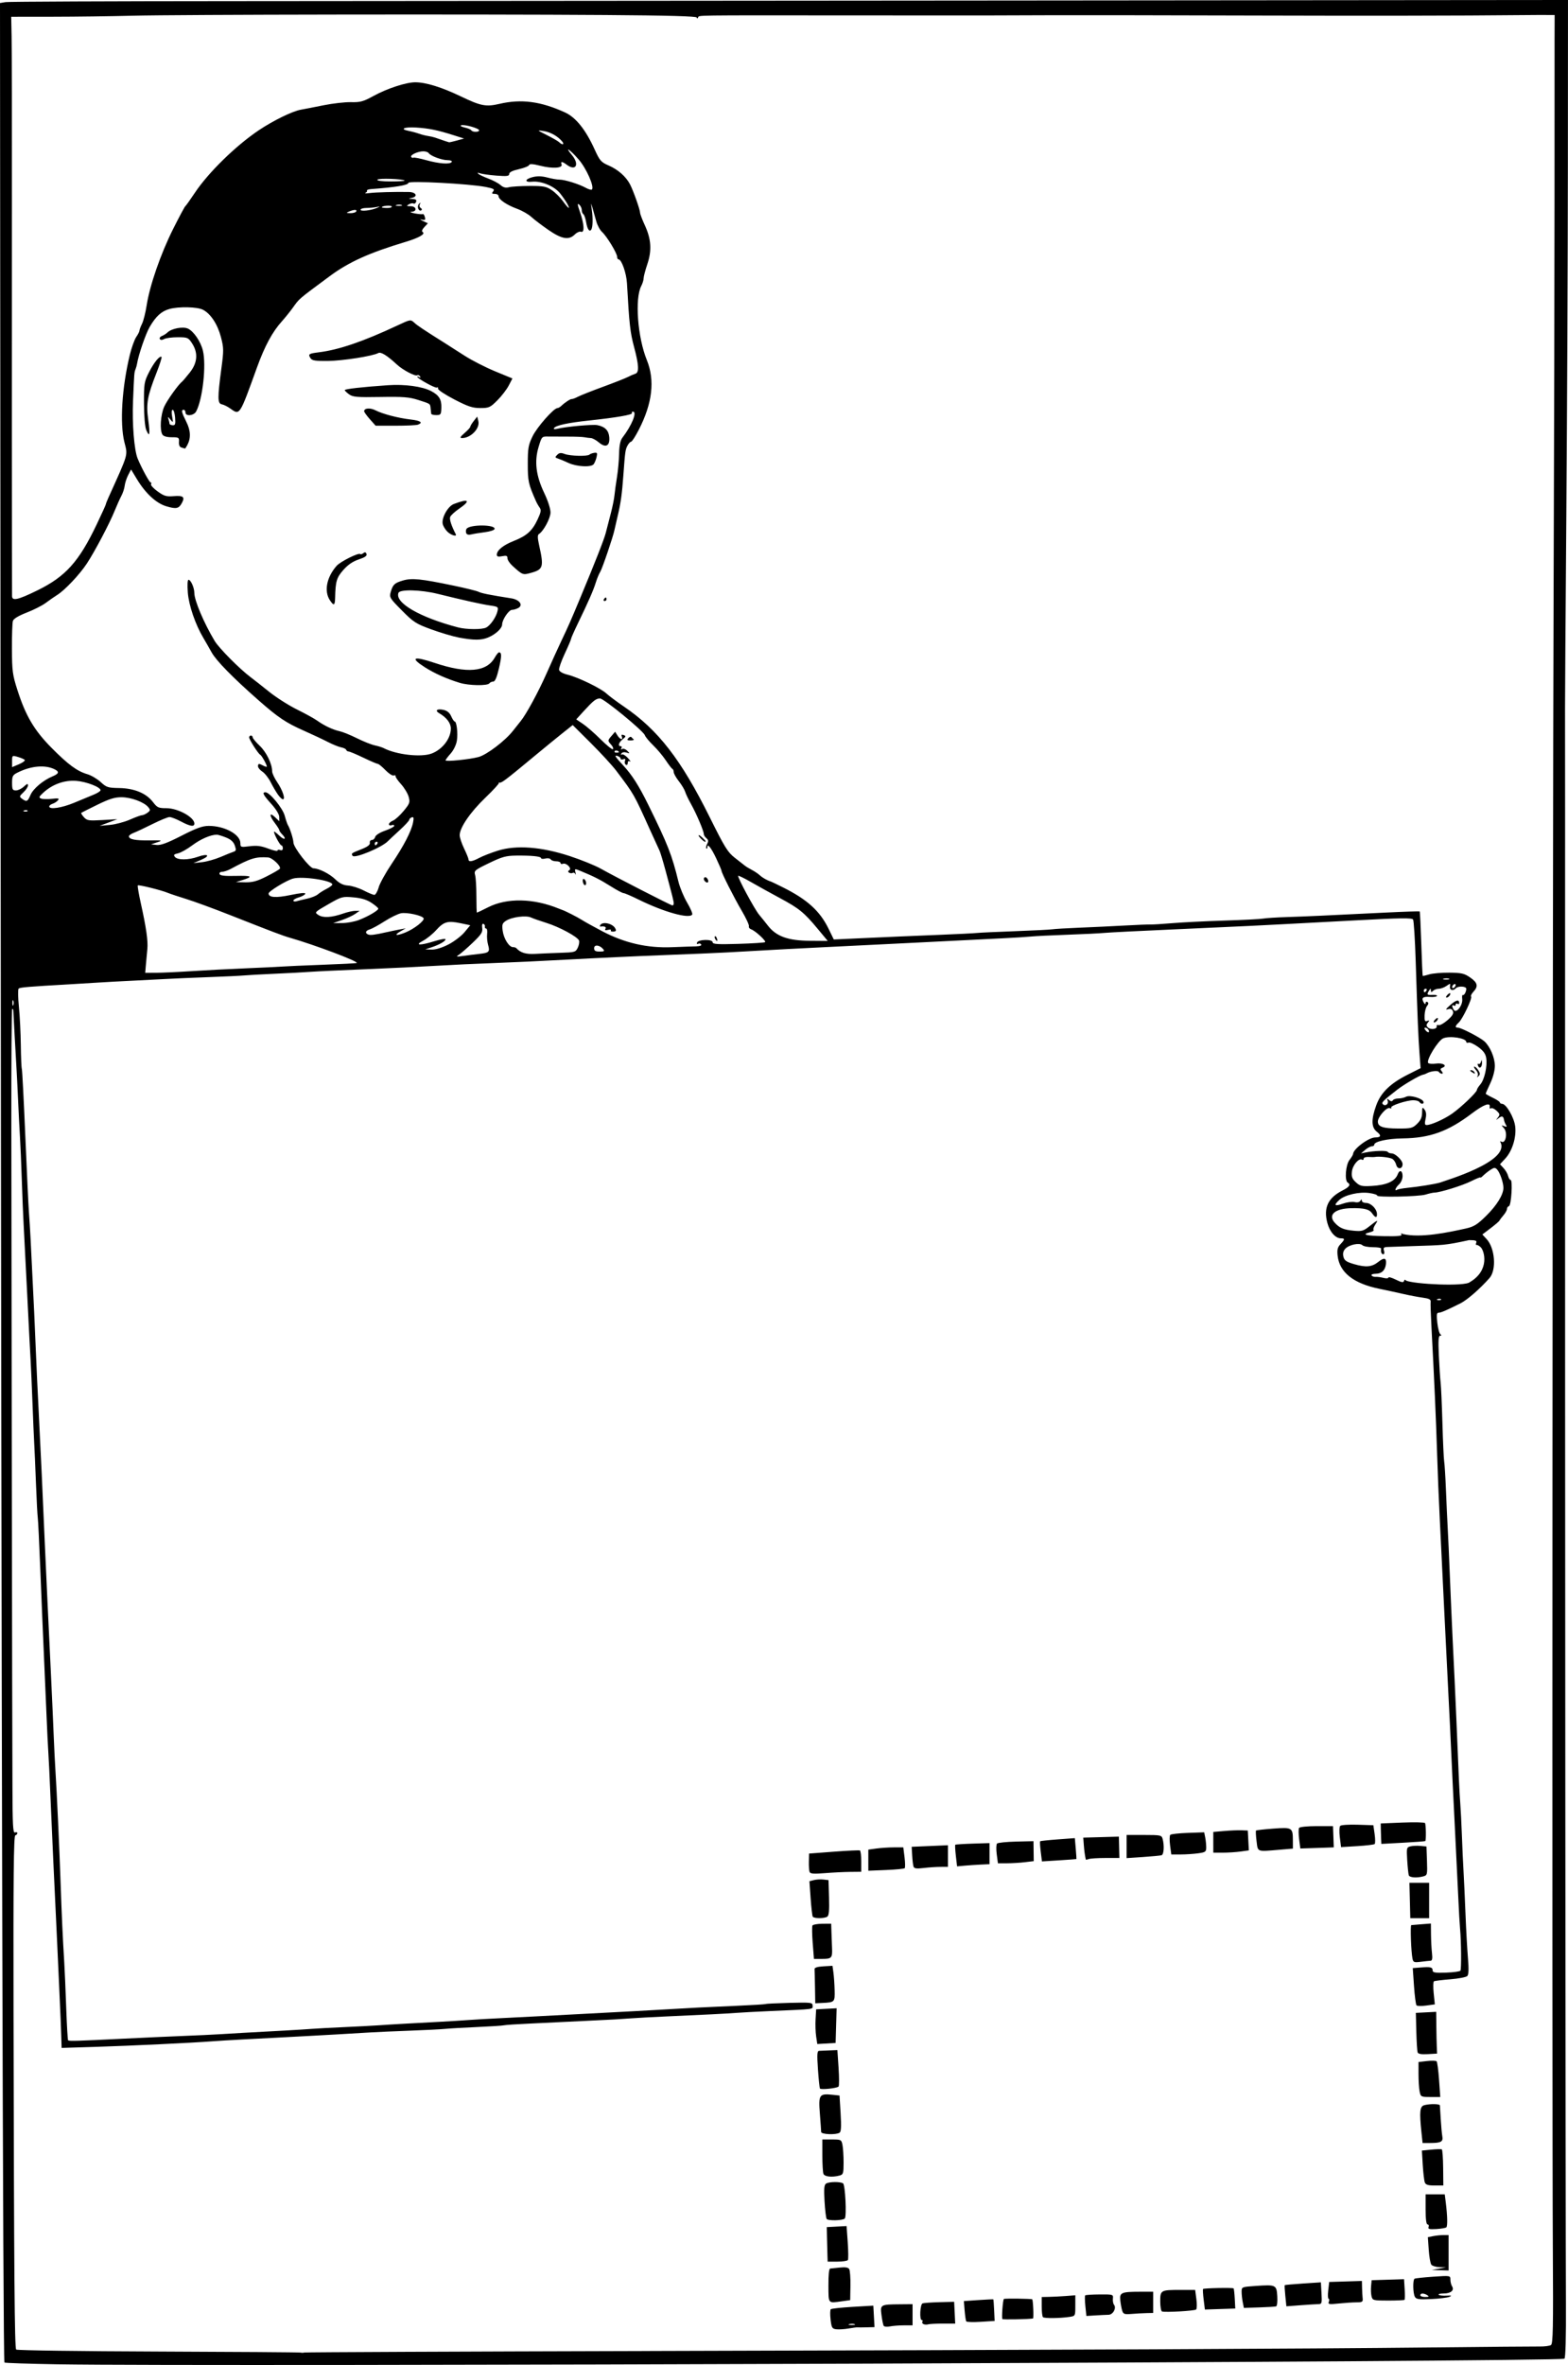 <?xml version="1.0" encoding="UTF-8" standalone="no"?>
<!-- Created with Inkscape (http://www.inkscape.org/) -->

<svg
   width="142.899mm"
   height="215.377mm"
   viewBox="0 0 142.899 215.377"
   version="1.1"
   id="svg686"
   xml:space="preserve"
   inkscape:version="1.2 (dc2aedaf03, 2022-05-15)"
   sodipodi:docname="Superhero sign.svg"
   xmlns:inkscape="http://www.inkscape.org/namespaces/inkscape"
   xmlns:sodipodi="http://sodipodi.sourceforge.net/DTD/sodipodi-0.dtd"
   xmlns="http://www.w3.org/2000/svg"
   xmlns:svg="http://www.w3.org/2000/svg"
   xmlns:rdf="http://www.w3.org/1999/02/22-rdf-syntax-ns#"
   xmlns:cc="http://creativecommons.org/ns#"
   xmlns:dc="http://purl.org/dc/elements/1.1/"><title
     id="title708">Superhero sign</title><sodipodi:namedview
     id="namedview688"
     pagecolor="#ffffff"
     bordercolor="#666666"
     borderopacity="1.0"
     inkscape:showpageshadow="2"
     inkscape:pageopacity="0.0"
     inkscape:pagecheckerboard="0"
     inkscape:deskcolor="#d1d1d1"
     inkscape:document-units="mm"
     showgrid="false"
     inkscape:zoom="0.25126193"
     inkscape:cx="682.55465"
     inkscape:cy="718.37385"
     inkscape:window-width="1920"
     inkscape:window-height="991"
     inkscape:window-x="-9"
     inkscape:window-y="-9"
     inkscape:window-maximized="1"
     inkscape:current-layer="layer1" /><defs
     id="defs683" /><g
     inkscape:label="Lager 1"
     inkscape:groupmode="layer"
     id="layer1"
     transform="translate(-17.04,-23.771)"><path
       style="fill:#000000;stroke-width:0.161"
       d="m 22.308,239.085 c -2.631,-0.044 -4.82,-0.117 -4.864,-0.162 -0.133,-0.133 -0.284,-61.71 -0.346,-140.691 l -0.058,-74.186 0.511,-0.082 c 0.281,-0.045 9.689,-0.086 20.906,-0.091 11.217,-0.005 43.139,-0.03 70.938,-0.056 l 50.543,-0.046 -0.01,15.074 c -0.005,8.291 -0.069,22.656 -0.141,31.922 -0.072,9.266 -0.125,17.138 -0.118,17.493 0.007,0.355 0.009,14.466 0.004,31.358 -0.009,34.533 0.04,106.501 0.078,113.936 0.016,3.071 -0.035,4.925 -0.136,5.02 -0.304,0.285 -123.506,0.743 -137.309,0.51 z m 53.982,-1.212 c 38.893,-0.103 59.345,-0.196 71.154,-0.323 5.01,-0.054 9.472,-0.093 9.915,-0.086 0.443,0.007 0.906,-0.053 1.028,-0.133 0.186,-0.121 0.214,-1.57 0.17,-8.748 -0.079,-13.037 -0.028,-124.014 0.07,-151.044 0.047,-13.079 0.084,-29.185 0.083,-35.792 -0.002,-6.606 -9e-5,-13.045 0.004,-14.309 l 0.007,-2.297 -1.326,-0.006 c -17.11,0.17 -33.88,-0.046 -50.741,0.044 -0.31,0.002 -5.788,-2.4e-4 -12.172,-0.005 -14.69,-0.01 -13.683,-0.024 -13.822,0.189 -0.079,0.121 -0.119,0.124 -0.121,0.008 -0.002,-0.12 -2.554,-0.191 -8.346,-0.232 -11.819,-0.084 -38.967,-0.043 -43.087,0.064 -1.906,0.05 -5.171,0.092 -7.256,0.095 l -3.789,0.004 0.037,1.814 c 0.021,0.998 0.032,7.69 0.025,14.873 -0.01,10.576 5.1e-4,34.899 0.015,36.074 0.005,0.461 0.547,0.337 2.307,-0.525 2.573,-1.261 3.787,-2.611 5.41,-6.015 0.457,-0.959 0.832,-1.783 0.832,-1.83 0,-0.047 0.103,-0.314 0.23,-0.594 1.861,-4.114 1.773,-3.81 1.461,-5.053 -0.43,-1.714 -0.228,-4.984 0.491,-7.95 0.161,-0.665 0.426,-1.402 0.587,-1.637 0.162,-0.235 0.294,-0.496 0.294,-0.58 0,-0.084 0.105,-0.363 0.234,-0.622 0.129,-0.258 0.318,-1.013 0.421,-1.677 0.28,-1.812 1.278,-4.691 2.405,-6.941 0.553,-1.103 1.055,-2.042 1.116,-2.086 0.061,-0.044 0.449,-0.588 0.862,-1.209 1.234,-1.854 3.724,-4.29 5.836,-5.709 1.321,-0.887 3.076,-1.743 3.846,-1.876 0.283,-0.049 1.203,-0.228 2.045,-0.398 0.842,-0.17 1.973,-0.299 2.513,-0.286 0.849,0.021 1.124,-0.055 2.041,-0.559 1.242,-0.683 2.971,-1.249 3.812,-1.249 0.972,0 2.413,0.446 4.17,1.291 1.8,0.865 2.283,0.958 3.505,0.673 1.987,-0.463 3.769,-0.23 5.981,0.783 0.976,0.447 1.872,1.563 2.679,3.335 0.485,1.065 0.596,1.193 1.294,1.495 0.852,0.368 1.584,1.014 1.949,1.721 0.304,0.588 0.914,2.311 0.914,2.582 0,0.111 0.194,0.622 0.43,1.134 0.587,1.271 0.653,2.294 0.231,3.547 -0.186,0.551 -0.339,1.132 -0.339,1.29 -4.9e-4,0.158 -0.098,0.473 -0.216,0.699 -0.599,1.148 -0.333,4.676 0.509,6.746 0.75,1.843 0.509,3.933 -0.731,6.345 -0.308,0.599 -0.623,1.088 -0.7,1.088 -0.077,0 -0.227,0.162 -0.332,0.359 -0.195,0.364 -0.219,0.538 -0.376,2.704 -0.125,1.717 -0.236,2.514 -0.517,3.698 -0.135,0.571 -0.269,1.151 -0.297,1.29 -0.123,0.612 -1.104,3.495 -1.29,3.793 -0.113,0.181 -0.295,0.619 -0.405,0.974 -0.22,0.711 -0.675,1.75 -1.627,3.714 -0.345,0.713 -0.628,1.351 -0.628,1.418 0,0.067 -0.257,0.672 -0.572,1.344 -0.315,0.672 -0.55,1.34 -0.522,1.484 0.031,0.16 0.335,0.332 0.787,0.444 0.965,0.239 3.021,1.237 3.532,1.715 0.222,0.207 0.947,0.748 1.612,1.201 3.101,2.113 5.186,4.803 7.796,10.058 1.357,2.733 1.644,3.198 2.28,3.691 0.4,0.31 0.818,0.637 0.928,0.726 0.111,0.089 0.399,0.264 0.642,0.389 0.242,0.125 0.569,0.346 0.726,0.492 0.24,0.223 0.679,0.469 1.01,0.567 0.044,0.013 0.521,0.242 1.058,0.51 2.237,1.111 3.397,2.16 4.189,3.785 l 0.476,0.977 2.418,-0.111 c 3.249,-0.149 3.88,-0.176 7.255,-0.313 1.596,-0.065 3.12,-0.141 3.386,-0.17 0.266,-0.029 1.826,-0.101 3.466,-0.161 1.64,-0.06 3.164,-0.137 3.386,-0.172 0.222,-0.035 1.346,-0.101 2.499,-0.148 1.153,-0.046 3.003,-0.134 4.111,-0.196 1.108,-0.061 2.16,-0.103 2.338,-0.093 0.177,0.01 1.084,-0.046 2.015,-0.123 0.931,-0.077 3.071,-0.184 4.756,-0.236 1.685,-0.052 3.259,-0.133 3.499,-0.179 0.239,-0.046 1.219,-0.109 2.177,-0.14 1.763,-0.057 3.464,-0.134 8.986,-0.408 1.679,-0.083 3.076,-0.129 3.104,-0.101 0.028,0.028 0.092,1.35 0.144,2.938 0.051,1.588 0.11,2.905 0.131,2.926 0.021,0.021 0.287,-0.039 0.592,-0.133 0.304,-0.094 1.131,-0.165 1.836,-0.158 1.11,0.011 1.364,0.07 1.894,0.437 0.685,0.474 0.761,0.805 0.3,1.3 -0.172,0.185 -0.268,0.381 -0.213,0.435 0.135,0.135 -0.772,2.046 -1.126,2.372 -0.337,0.311 -0.36,0.465 -0.071,0.465 0.29,0 2.022,0.896 2.41,1.247 0.518,0.468 0.952,1.488 0.952,2.235 0,0.42 -0.167,1.055 -0.416,1.582 -0.229,0.484 -0.416,0.909 -0.416,0.945 0,0.036 0.289,0.203 0.643,0.373 0.354,0.169 0.644,0.362 0.645,0.429 0.001,0.067 0.092,0.122 0.203,0.124 0.38,0.006 1.099,1.249 1.196,2.067 0.118,0.994 -0.274,2.243 -0.92,2.935 l -0.468,0.501 0.324,0.348 c 0.178,0.191 0.365,0.512 0.416,0.714 0.051,0.201 0.152,0.366 0.225,0.366 0.208,0 0.067,2.313 -0.146,2.384 -0.101,0.034 -0.184,0.153 -0.184,0.265 0,0.112 -0.141,0.367 -0.314,0.566 -0.173,0.199 -0.336,0.416 -0.363,0.483 -0.027,0.066 -0.39,0.379 -0.807,0.695 l -0.758,0.575 0.39,0.421 c 0.764,0.824 0.912,2.803 0.265,3.542 -0.841,0.96 -2.03,1.997 -2.635,2.3 -1.318,0.659 -1.793,0.862 -2.011,0.862 -0.171,0 -0.195,0.202 -0.112,0.927 0.059,0.51 0.186,0.98 0.284,1.045 0.122,0.082 0.114,0.119 -0.025,0.121 -0.155,0.002 -0.183,0.425 -0.12,1.816 0.045,0.998 0.118,2.104 0.161,2.459 0.043,0.355 0.117,2.023 0.165,3.708 0.048,1.685 0.119,3.245 0.159,3.466 0.04,0.222 0.112,1.382 0.161,2.58 0.048,1.197 0.125,2.866 0.171,3.708 0.046,0.842 0.111,2.257 0.144,3.144 0.034,0.887 0.112,2.737 0.174,4.111 0.113,2.509 0.13,2.868 0.298,6.288 0.05,1.02 0.124,2.652 0.163,3.628 0.216,5.319 0.28,6.706 0.354,7.658 0.045,0.576 0.111,1.882 0.148,2.901 0.036,1.019 0.104,2.507 0.151,3.305 0.046,0.798 0.128,2.576 0.182,3.95 0.054,1.374 0.153,3.152 0.22,3.95 0.085,0.997 0.067,1.51 -0.056,1.64 -0.098,0.104 -0.795,0.238 -1.549,0.298 -0.754,0.06 -1.426,0.143 -1.495,0.185 -0.068,0.042 -0.078,0.531 -0.021,1.088 l 0.104,1.012 -0.776,0.106 c -0.427,0.059 -0.829,0.051 -0.893,-0.016 -0.064,-0.067 -0.168,-0.858 -0.23,-1.757 l -0.113,-1.635 0.742,-0.059 c 0.89,-0.071 1.07,-0.023 1.07,0.282 0,0.185 0.247,0.223 1.224,0.189 0.673,-0.024 1.263,-0.105 1.309,-0.181 0.095,-0.154 0.072,-2.689 -0.034,-3.813 -0.038,-0.399 -0.108,-1.632 -0.157,-2.741 -0.049,-1.108 -0.194,-4.083 -0.323,-6.61 -0.129,-2.527 -0.276,-5.574 -0.328,-6.771 -0.051,-1.197 -0.164,-3.519 -0.251,-5.159 -0.087,-1.64 -0.266,-5.232 -0.397,-7.981 -0.131,-2.749 -0.309,-6.376 -0.394,-8.061 -0.085,-1.685 -0.196,-4.405 -0.246,-6.046 -0.087,-2.874 -0.27,-6.967 -0.508,-11.366 -0.062,-1.153 -0.097,-2.218 -0.077,-2.367 0.028,-0.209 -0.14,-0.295 -0.738,-0.376 -0.426,-0.058 -1.209,-0.206 -1.741,-0.33 -0.532,-0.123 -1.51,-0.334 -2.173,-0.469 -2.378,-0.482 -3.659,-1.495 -3.826,-3.024 -0.059,-0.544 -0.004,-0.764 0.261,-1.045 0.413,-0.438 0.42,-0.531 0.039,-0.531 -0.503,0 -1.029,-0.604 -1.242,-1.426 -0.353,-1.36 0.069,-2.259 1.371,-2.924 0.652,-0.333 0.793,-0.542 0.491,-0.729 -0.298,-0.184 -0.186,-1.618 0.161,-2.059 0.177,-0.225 0.325,-0.471 0.328,-0.546 0.018,-0.458 1.424,-1.505 2.023,-1.506 0.526,-0.001 0.575,-0.177 0.142,-0.517 -0.506,-0.398 -0.523,-1.122 -0.054,-2.408 0.424,-1.164 1.276,-1.99 2.884,-2.8 l 1.158,-0.583 -0.103,-1.4 c -0.112,-1.524 -0.169,-2.917 -0.344,-8.36 -0.063,-1.966 -0.171,-3.665 -0.239,-3.775 -0.099,-0.16 -1.137,-0.146 -5.096,0.068 -2.734,0.148 -5.697,0.305 -6.584,0.349 -0.887,0.044 -2.338,0.118 -3.224,0.164 -0.887,0.046 -4.043,0.191 -7.013,0.322 -2.971,0.131 -5.764,0.272 -6.207,0.314 -0.443,0.042 -1.967,0.117 -3.386,0.167 -1.419,0.05 -2.906,0.123 -3.305,0.163 -0.399,0.04 -1.56,0.112 -2.58,0.161 -1.02,0.049 -4.647,0.23 -8.061,0.404 -3.414,0.174 -7.078,0.355 -8.142,0.403 -1.71,0.078 -4.564,0.231 -8.948,0.481 -0.754,0.043 -3.329,0.152 -5.723,0.243 -2.394,0.091 -6.276,0.271 -8.625,0.4 -2.35,0.129 -5.469,0.276 -6.933,0.327 -1.463,0.05 -3.785,0.16 -5.159,0.244 -1.374,0.084 -4.313,0.227 -6.53,0.317 -2.217,0.09 -4.466,0.197 -4.998,0.237 -0.532,0.04 -1.983,0.118 -3.224,0.173 -1.241,0.055 -2.511,0.126 -2.821,0.156 -0.31,0.031 -1.761,0.1 -3.224,0.153 -1.463,0.054 -3.241,0.131 -3.95,0.171 -0.709,0.041 -2.088,0.112 -3.063,0.158 -0.975,0.046 -2.318,0.119 -2.983,0.162 -0.665,0.043 -1.826,0.114 -2.58,0.157 -3.849,0.219 -4.605,0.282 -4.723,0.396 -0.07,0.068 -0.06,0.804 0.024,1.637 0.084,0.832 0.163,2.406 0.176,3.497 0.013,1.091 0.054,2.072 0.092,2.179 0.037,0.108 0.179,2.844 0.316,6.08 0.137,3.237 0.285,6.356 0.329,6.933 0.044,0.576 0.114,1.701 0.155,2.499 0.069,1.325 0.115,2.278 0.324,6.61 0.038,0.798 0.112,2.503 0.164,3.789 0.052,1.286 0.162,3.644 0.246,5.24 0.149,2.847 0.401,8.264 0.562,12.092 0.045,1.064 0.153,3.422 0.24,5.24 0.087,1.818 0.231,4.829 0.32,6.691 0.089,1.862 0.2,4.329 0.246,5.482 0.046,1.153 0.118,2.604 0.16,3.224 0.116,1.728 0.377,7.427 0.477,10.399 0.091,2.707 0.193,4.922 0.328,7.094 0.041,0.665 0.121,2.515 0.177,4.111 0.056,1.596 0.134,2.936 0.172,2.978 0.082,0.087 0.735,0.068 5.132,-0.151 1.773,-0.088 4.204,-0.199 5.401,-0.245 1.197,-0.046 2.721,-0.119 3.386,-0.161 1.188,-0.075 2.434,-0.146 5.804,-0.328 0.931,-0.051 2.056,-0.121 2.499,-0.156 0.443,-0.035 1.786,-0.107 2.983,-0.16 1.197,-0.053 2.612,-0.127 3.144,-0.166 0.532,-0.039 1.657,-0.107 2.499,-0.153 0.842,-0.045 2.221,-0.119 3.063,-0.165 0.842,-0.045 2.003,-0.118 2.58,-0.161 0.576,-0.043 1.919,-0.12 2.983,-0.17 1.064,-0.05 2.479,-0.122 3.144,-0.16 0.665,-0.038 2.733,-0.147 4.595,-0.243 1.862,-0.096 3.821,-0.199 4.353,-0.231 1.293,-0.076 4.78,-0.272 5.885,-0.331 0.488,-0.026 2.048,-0.097 3.466,-0.159 1.419,-0.061 2.618,-0.136 2.666,-0.164 0.047,-0.029 1.027,-0.076 2.177,-0.105 1.975,-0.049 2.09,-0.035 2.09,0.258 0,0.345 0.288,0.308 -3.789,0.486 -1.286,0.056 -2.7,0.131 -3.144,0.167 -0.829,0.066 -2.998,0.177 -6.53,0.332 -1.108,0.049 -2.523,0.126 -3.144,0.171 -0.621,0.045 -1.237,0.087 -1.37,0.092 -0.133,0.005 -1.439,0.071 -2.902,0.145 -1.463,0.074 -3.64,0.179 -4.837,0.233 -1.197,0.054 -2.285,0.126 -2.418,0.16 -0.133,0.035 -1.221,0.105 -2.418,0.157 -1.197,0.052 -2.503,0.126 -2.902,0.166 -0.399,0.04 -1.85,0.114 -3.224,0.165 -1.374,0.051 -3.007,0.123 -3.628,0.161 -2.838,0.17 -3.981,0.236 -5.482,0.315 -0.887,0.047 -2.301,0.122 -3.144,0.167 -0.842,0.045 -2.257,0.119 -3.144,0.165 -0.887,0.046 -2.084,0.119 -2.66,0.163 -1.865,0.142 -7.416,0.406 -10.6,0.504 l -3.104,0.096 -0.032,-1.03 c -0.017,-0.566 -0.044,-1.284 -0.059,-1.594 -0.015,-0.31 -0.076,-1.689 -0.137,-3.063 -0.06,-1.374 -0.142,-3.152 -0.181,-3.95 -0.185,-3.762 -0.563,-11.986 -0.636,-13.865 -0.045,-1.153 -0.117,-2.64 -0.16,-3.305 -0.043,-0.665 -0.116,-2.152 -0.163,-3.305 -0.046,-1.153 -0.156,-3.692 -0.245,-5.643 -0.088,-1.951 -0.237,-5.483 -0.331,-7.85 -0.094,-2.367 -0.197,-4.47 -0.229,-4.675 -0.032,-0.205 -0.106,-1.606 -0.164,-3.113 -0.058,-1.507 -0.131,-3.176 -0.162,-3.708 -0.031,-0.532 -0.103,-2.201 -0.159,-3.708 -0.057,-1.507 -0.132,-3.212 -0.167,-3.789 -0.035,-0.576 -0.176,-3.297 -0.312,-6.046 -0.136,-2.749 -0.283,-5.615 -0.326,-6.368 -0.043,-0.754 -0.118,-2.567 -0.166,-4.031 -0.048,-1.463 -0.122,-3.204 -0.164,-3.869 -0.042,-0.665 -0.121,-2.189 -0.174,-3.386 -0.053,-1.197 -0.123,-2.576 -0.154,-3.063 -0.049,-0.768 -0.257,-4.56 -0.28,-5.112 -0.004,-0.107 -0.051,-0.168 -0.102,-0.136 -0.052,0.032 -0.087,4.908 -0.079,10.835 0.008,5.927 0.025,18.322 0.037,27.544 0.012,9.222 0.029,19.306 0.037,22.41 0.008,3.104 0.02,7.587 0.026,9.964 0.009,3.571 0.049,4.307 0.23,4.237 0.12,-0.046 0.219,-0.02 0.219,0.059 0,0.079 -0.086,0.171 -0.19,0.206 -0.145,0.048 -0.183,3.872 -0.16,16.015 0.046,24.313 0.096,30.664 0.243,30.811 0.074,0.074 5.878,0.154 12.898,0.179 7.02,0.025 12.872,0.066 13.005,0.093 0.133,0.026 0.29,0.024 0.348,-0.005 0.058,-0.029 14.242,-0.09 31.519,-0.136 z m 16.965,-1.979 c -0.379,-0.045 -0.432,-0.136 -0.521,-0.884 -0.054,-0.458 -0.046,-0.881 0.019,-0.94 0.065,-0.059 0.963,-0.156 1.997,-0.217 l 1.879,-0.11 0.055,0.978 0.055,0.978 -0.726,0.019 c -0.399,0.01 -0.776,0.012 -0.837,0.003 -0.061,-0.009 -0.424,0.038 -0.806,0.104 -0.382,0.066 -0.884,0.097 -1.116,0.069 z m 1.674,-0.462 c -0.109,-0.044 -0.327,-0.047 -0.484,-0.006 -0.157,0.041 -0.068,0.077 0.198,0.08 0.266,0.003 0.394,-0.03 0.285,-0.074 z m 2.646,0.153 c -0.05,-0.081 -0.139,-0.516 -0.199,-0.967 -0.129,-0.971 -0.111,-0.982 1.661,-0.998 l 1.169,-0.011 v 0.964 0.964 h -0.786 c -0.432,0 -1.004,0.044 -1.27,0.097 -0.266,0.053 -0.525,0.031 -0.575,-0.05 z m 3.638,-0.154 c -0.111,-0.045 -0.162,-0.148 -0.111,-0.229 0.05,-0.081 0.023,-0.147 -0.06,-0.147 -0.22,0 -0.15,-1.432 0.074,-1.518 0.104,-0.04 0.795,-0.089 1.535,-0.109 l 1.345,-0.036 0.048,0.993 0.048,0.993 h -1.123 c -0.618,0 -1.22,0.03 -1.338,0.068 -0.118,0.037 -0.306,0.031 -0.417,-0.014 z m 3.885,-0.256 c -0.041,-0.067 -0.107,-0.51 -0.146,-0.985 l -0.071,-0.863 1.33,-0.091 c 0.731,-0.05 1.342,-0.079 1.357,-0.063 0.015,0.015 0.048,0.463 0.073,0.995 l 0.045,0.967 -1.257,0.081 c -0.691,0.044 -1.29,0.026 -1.331,-0.041 z m 3.296,-0.209 c -0.083,-0.083 0.035,-1.72 0.133,-1.83 0.054,-0.061 2.523,-0.03 2.584,0.033 0.083,0.087 0.15,1.726 0.071,1.742 -0.357,0.071 -2.724,0.118 -2.787,0.055 z m 3.696,-0.174 c -0.063,-0.063 -0.114,-0.501 -0.114,-0.974 v -0.86 l 0.685,-0.014 c 0.377,-0.008 1.066,-0.043 1.532,-0.079 l 0.846,-0.065 v 0.944 c 0,0.942 -0.001,0.944 -0.524,1.023 -0.875,0.131 -2.303,0.146 -2.425,0.024 z m 3.864,-1.006 c -0.051,-0.494 -0.058,-0.934 -0.015,-0.977 0.043,-0.043 0.638,-0.082 1.322,-0.086 1.217,-0.008 1.243,0 1.202,0.376 -0.023,0.211 0.023,0.465 0.102,0.564 0.241,0.3 -0.089,0.905 -0.498,0.912 -0.202,0.004 -0.74,0.029 -1.194,0.057 l -0.826,0.051 -0.093,-0.898 z m 3.358,0.416 c -0.063,-0.197 -0.142,-0.622 -0.175,-0.944 -0.072,-0.708 0.093,-0.778 1.827,-0.781 l 1.169,-0.002 v 0.967 0.967 l -0.605,0.013 c -0.333,0.007 -0.941,0.041 -1.353,0.075 -0.659,0.055 -0.762,0.02 -0.864,-0.295 z m 3.627,0.072 c -0.088,-0.029 -0.161,-0.439 -0.161,-0.91 0,-1.032 0.035,-1.052 1.846,-1.052 h 1.336 l 0.11,0.83 c 0.06,0.456 0.052,0.885 -0.02,0.953 -0.131,0.124 -2.815,0.279 -3.112,0.179 z m 3.795,-1.082 c -0.062,-0.498 -0.086,-0.933 -0.053,-0.966 0.081,-0.081 2.702,-0.133 2.78,-0.055 0.034,0.034 0.083,0.461 0.108,0.948 l 0.047,0.887 -1.384,0.046 -1.384,0.046 z m 3.563,0.241 c -0.057,-0.284 -0.103,-0.714 -0.103,-0.956 0,-0.436 0.014,-0.441 1.29,-0.529 1.838,-0.126 1.895,-0.098 1.96,0.943 0.03,0.489 -0.016,0.892 -0.107,0.92 -0.089,0.027 -0.786,0.07 -1.549,0.094 l -1.388,0.044 z m 3.88,-0.57 c -0.053,-0.518 -0.078,-0.961 -0.054,-0.985 0.024,-0.024 0.775,-0.091 1.669,-0.15 l 1.626,-0.107 0.056,0.991 c 0.051,0.901 0.027,0.991 -0.267,0.993 -0.177,0.002 -0.91,0.046 -1.628,0.101 l -1.305,0.099 z m 3.966,0.524 c 0.057,-0.147 0.047,-0.268 -0.021,-0.268 -0.068,0 -0.084,-0.345 -0.035,-0.766 l 0.088,-0.766 1.491,-0.046 1.491,-0.046 0.013,0.611 c 0.007,0.336 0.032,0.774 0.054,0.973 0.035,0.318 -0.033,0.363 -0.554,0.363 -0.327,0 -1.052,0.048 -1.612,0.106 -0.907,0.095 -1.007,0.077 -0.915,-0.161 z m -45.604,-1.477 c -0.007,-0.975 0.052,-1.536 0.161,-1.544 0.094,-0.007 0.491,-0.048 0.881,-0.091 0.482,-0.053 0.754,-0.011 0.848,0.133 0.076,0.117 0.128,0.802 0.115,1.523 l -0.023,1.311 -0.727,0.1 c -1.322,0.181 -1.245,0.27 -1.256,-1.433 z m 49.497,0.99 c -0.053,-0.209 -0.072,-0.627 -0.043,-0.927 l 0.052,-0.546 1.476,-0.046 1.476,-0.046 0.056,0.906 c 0.031,0.498 0.025,0.936 -0.012,0.973 -0.037,0.037 -0.707,0.067 -1.488,0.067 -1.359,0 -1.425,-0.017 -1.517,-0.381 z m 3.944,0.03 c -0.176,-0.33 -0.195,-1.536 -0.025,-1.639 0.067,-0.041 0.828,-0.123 1.693,-0.182 1.568,-0.108 1.572,-0.108 1.574,0.266 0.001,0.206 0.07,0.481 0.152,0.611 0.228,0.36 -0.114,0.65 -0.765,0.65 -0.314,0 -0.519,0.052 -0.455,0.116 0.064,0.064 0.384,0.101 0.712,0.083 0.463,-0.026 0.523,-0.002 0.27,0.107 -0.179,0.077 -0.93,0.168 -1.667,0.202 -1.136,0.052 -1.364,0.019 -1.488,-0.212 z m 1.143,-0.133 c -0.315,-0.204 -0.645,-0.204 -0.645,0 0,0.089 0.2,0.16 0.443,0.159 0.345,-0.002 0.39,-0.037 0.202,-0.159 z m 1.048,-2.418 0.645,-0.115 -0.585,-0.023 c -0.322,-0.013 -0.657,-0.114 -0.745,-0.224 -0.088,-0.111 -0.196,-0.72 -0.239,-1.355 l -0.079,-1.153 0.481,-0.096 c 0.265,-0.053 0.69,-0.096 0.945,-0.096 h 0.464 v 1.612 1.612 l -0.766,-0.023 -0.766,-0.023 z m -55.723,-1.249 c -0.011,-0.333 -0.029,-1.04 -0.04,-1.572 l -0.02,-0.967 0.902,-0.048 0.902,-0.048 0.105,1.475 c 0.058,0.811 0.064,1.54 0.015,1.62 -0.049,0.08 -0.484,0.145 -0.967,0.145 h -0.877 l -0.021,-0.605 z m 54.782,-2.549 c 0.049,-0.128 0.009,-0.232 -0.089,-0.232 -0.116,0 -0.178,-0.476 -0.178,-1.37 v -1.37 h 0.872 0.872 l 0.096,0.766 c 0.148,1.183 0.169,2.116 0.05,2.236 -0.06,0.059 -0.469,0.13 -0.909,0.156 -0.643,0.038 -0.783,0.002 -0.712,-0.185 z m -54.853,-0.734 c -0.061,-0.1 -0.149,-0.833 -0.194,-1.629 -0.065,-1.131 -0.033,-1.479 0.142,-1.591 0.276,-0.174 1.282,-0.187 1.546,-0.02 0.2,0.127 0.341,3.02 0.157,3.204 -0.188,0.188 -1.538,0.217 -1.651,0.035 z m 54.512,-3.327 c -0.059,-0.155 -0.144,-0.871 -0.187,-1.591 l -0.079,-1.309 0.855,-0.084 c 0.47,-0.046 0.903,-0.056 0.961,-0.021 0.058,0.035 0.113,0.788 0.122,1.675 l 0.016,1.612 h -0.79 c -0.604,0 -0.816,-0.067 -0.899,-0.282 z m -54.806,-0.779 c -0.054,-0.14 -0.098,-0.902 -0.098,-1.693 v -1.438 h 0.867 c 0.842,0 0.869,0.015 0.967,0.504 0.055,0.277 0.101,0.994 0.101,1.593 0,0.994 -0.032,1.098 -0.363,1.187 -0.682,0.183 -1.373,0.111 -1.474,-0.153 z m 54.499,-3.799 c -0.196,-1.873 -0.146,-2.346 0.259,-2.454 0.512,-0.137 1.409,-0.125 1.422,0.019 0.006,0.067 0.041,0.629 0.077,1.249 0.036,0.621 0.1,1.322 0.143,1.557 0.091,0.506 -0.112,0.619 -1.108,0.619 h -0.689 z m -54.706,-0.017 c -6.1e-4,-0.111 -0.054,-0.867 -0.119,-1.681 -0.135,-1.7 -0.049,-1.83 1.131,-1.705 l 0.662,0.07 0.099,1.631 c 0.073,1.2 0.047,1.664 -0.098,1.756 -0.333,0.211 -1.675,0.154 -1.676,-0.071 z M 146.416,214.236 c -0.056,-0.277 -0.101,-0.993 -0.101,-1.591 v -1.087 l 0.766,-0.089 c 0.421,-0.049 0.818,-0.039 0.881,0.021 0.063,0.061 0.165,0.817 0.225,1.68 l 0.11,1.57 h -0.89 c -0.868,0 -0.893,-0.013 -0.991,-0.504 z m -54.65,-0.266 c -0.039,-0.064 -0.122,-0.861 -0.184,-1.769 -0.092,-1.334 -0.072,-1.655 0.103,-1.664 0.12,-0.006 0.544,-0.025 0.943,-0.04 l 0.726,-0.029 0.108,1.612 c 0.059,0.887 0.059,1.657 0,1.712 -0.168,0.157 -1.617,0.309 -1.695,0.178 z m 54.469,-3.293 c -0.042,-0.116 -0.096,-0.972 -0.119,-1.903 l -0.043,-1.693 0.927,-0.048 0.927,-0.048 0.013,1.258 c 0.007,0.692 0.025,1.548 0.04,1.902 l 0.027,0.645 -0.848,0.049 c -0.587,0.034 -0.872,-0.016 -0.925,-0.161 z M 91.419,209.226 c -0.057,-0.381 -0.08,-1.092 -0.051,-1.58 l 0.051,-0.887 0.933,-0.049 0.933,-0.049 -0.046,1.58 -0.046,1.58 -0.835,0.048 -0.835,0.048 z m -0.105,-4.475 c -0.013,-0.802 -0.031,-1.548 -0.04,-1.659 -0.011,-0.131 0.271,-0.218 0.808,-0.25 l 0.825,-0.048 0.086,0.612 c 0.047,0.337 0.097,1.057 0.11,1.6 0.027,1.092 0.007,1.114 -1.08,1.168 l -0.685,0.034 z m 54.452,-2.612 c -0.126,-0.601 -0.213,-3.036 -0.109,-3.051 0.052,-0.008 0.475,-0.043 0.941,-0.079 l 0.846,-0.065 0.01,1.006 c 0.005,0.553 0.045,1.314 0.089,1.691 0.057,0.493 0.02,0.688 -0.131,0.693 -0.115,0.004 -0.515,0.047 -0.888,0.095 -0.614,0.078 -0.686,0.051 -0.758,-0.29 z m -54.661,-1.421 c -0.062,-0.796 -0.072,-1.515 -0.021,-1.597 0.051,-0.082 0.455,-0.152 0.899,-0.156 l 0.806,-0.006 0.028,0.837 c 0.015,0.46 0.039,1.091 0.052,1.401 0.037,0.88 -0.043,0.967 -0.882,0.967 h -0.768 l -0.113,-1.447 z m 0.005,-2.399 c -0.047,-0.076 -0.134,-0.834 -0.194,-1.684 l -0.109,-1.546 0.407,-0.102 c 0.224,-0.056 0.615,-0.078 0.87,-0.049 l 0.463,0.053 0.046,1.599 c 0.034,1.171 -0.009,1.634 -0.161,1.731 -0.275,0.175 -1.214,0.174 -1.322,-0.002 z m 54.417,-1.474 -0.04,-1.612 h 0.898 0.898 v 1.612 1.612 h -0.858 -0.858 z m -0.098,-2.297 c -0.038,-0.111 -0.103,-0.728 -0.143,-1.371 -0.069,-1.111 -0.054,-1.174 0.294,-1.261 0.202,-0.051 0.613,-0.069 0.914,-0.04 l 0.546,0.052 0.046,1.31 c 0.044,1.247 0.029,1.314 -0.322,1.409 -0.611,0.164 -1.261,0.116 -1.336,-0.098 z m -54.609,-0.305 c -0.045,-0.12 -0.074,-0.545 -0.064,-0.944 l 0.018,-0.726 2.257,-0.171 c 1.241,-0.094 2.312,-0.144 2.378,-0.111 0.067,0.033 0.121,0.483 0.121,1 v 0.94 l -1.008,0.01 c -0.554,0.005 -1.595,0.057 -2.314,0.115 -1.025,0.082 -1.324,0.058 -1.389,-0.114 z m 5.355,-1.067 v -0.962 l 0.748,-0.103 c 0.411,-0.056 1.129,-0.103 1.594,-0.103 h 0.846 l 0.112,0.9 c 0.062,0.495 0.068,0.944 0.015,0.998 -0.054,0.054 -0.822,0.128 -1.706,0.164 l -1.608,0.066 z m 4.12,0.588 c -0.043,-0.123 -0.099,-0.58 -0.124,-1.015 l -0.046,-0.792 1.653,-0.071 1.653,-0.071 v 0.984 0.984 l -0.685,0.002 c -0.377,0 -1.065,0.047 -1.528,0.103 -0.643,0.077 -0.862,0.048 -0.921,-0.122 z m 3.857,-0.98 c -0.061,-0.526 -0.085,-0.981 -0.054,-1.012 0.032,-0.031 0.747,-0.078 1.589,-0.105 l 1.532,-0.048 v 0.96 0.96 l -0.806,0.037 c -0.443,0.021 -1.108,0.066 -1.478,0.1 l -0.672,0.062 z m 3.724,-0.154 c -0.06,-0.456 -0.047,-0.893 0.03,-0.97 0.077,-0.077 0.856,-0.157 1.73,-0.178 l 1.59,-0.038 0.012,0.909 0.012,0.909 -0.806,0.097 c -0.443,0.053 -1.178,0.098 -1.632,0.099 l -0.826,0.002 -0.11,-0.83 z m 4.01,-0.231 c -0.061,-0.489 -0.084,-0.915 -0.051,-0.946 0.033,-0.031 0.758,-0.108 1.61,-0.171 l 1.55,-0.115 0.082,0.945 c 0.045,0.52 0.073,0.953 0.062,0.962 -0.011,0.01 -0.722,0.062 -1.581,0.116 l -1.561,0.098 z m 4.107,0.715 c -0.088,-0.411 -0.142,-0.813 -0.182,-1.347 l -0.048,-0.645 1.623,-0.046 1.623,-0.046 0.023,0.973 0.023,0.973 h -1.27 c -0.698,0 -1.385,0.044 -1.525,0.098 -0.14,0.054 -0.261,0.072 -0.267,0.04 z m 3.72,-1.18 v -1.054 h 1.593 c 1.516,0 1.598,0.018 1.691,0.363 0.165,0.618 0.112,1.418 -0.1,1.483 -0.111,0.034 -0.873,0.107 -1.693,0.162 l -1.491,0.1 z m 3.962,-0.11 c -0.06,-0.456 -0.052,-0.887 0.02,-0.956 0.071,-0.07 0.795,-0.15 1.609,-0.178 l 1.48,-0.051 0.092,0.464 c 0.051,0.255 0.092,0.662 0.092,0.905 0,0.403 -0.065,0.451 -0.748,0.544 -0.411,0.056 -1.128,0.103 -1.591,0.103 h -0.843 z m 3.938,-0.276 v -0.944 l 1.008,-0.087 c 0.554,-0.048 1.262,-0.076 1.572,-0.064 l 0.564,0.023 0.048,0.904 0.048,0.904 -0.755,0.104 c -0.415,0.057 -1.144,0.104 -1.62,0.104 h -0.864 z m 3.942,-0.111 c -0.061,-0.492 -0.083,-0.923 -0.047,-0.959 0.036,-0.036 0.741,-0.116 1.567,-0.178 1.726,-0.13 1.787,-0.094 1.791,1.08 l 0.002,0.742 -1.234,0.104 c -2.086,0.176 -1.952,0.227 -2.079,-0.79 z m 3.881,-0.18 c -0.059,-0.47 -0.061,-0.929 -0.006,-1.019 0.057,-0.092 0.757,-0.164 1.597,-0.164 h 1.496 l 0.035,0.967 0.035,0.967 -0.613,0.023 c -0.337,0.012 -1.023,0.036 -1.525,0.051 l -0.912,0.029 z m 3.708,-0.165 c -0.062,-0.501 -0.046,-0.959 0.038,-1.043 0.082,-0.082 0.795,-0.128 1.584,-0.103 l 1.435,0.047 0.115,0.806 c 0.063,0.443 0.064,0.851 0.002,0.907 -0.062,0.056 -0.777,0.141 -1.587,0.19 l -1.474,0.089 -0.112,-0.893 z m 3.764,0.155 c -0.012,-0.246 -0.025,-0.666 -0.029,-0.932 l -0.007,-0.484 1.979,-0.081 c 1.089,-0.044 2.015,-0.023 2.058,0.047 0.087,0.142 0.109,1.567 0.024,1.638 -0.03,0.025 -0.942,0.093 -2.029,0.152 l -1.975,0.107 -0.021,-0.448 z M 72.072,78.345 c 0.055,-0.089 0.132,-0.161 0.171,-0.161 0.039,0 0.071,0.073 0.071,0.161 0,0.089 -0.077,0.161 -0.171,0.161 -0.094,0 -0.126,-0.073 -0.071,-0.161 z m 76.295,63.747 c -0.054,-0.054 -0.193,-0.059 -0.309,-0.013 -0.129,0.051 -0.09,0.09 0.097,0.097 0.17,0.007 0.265,-0.031 0.212,-0.085 z m 2.635,-1.564 c 1.83,-1.075 1.321,-2.853 0.978,-3.177 -0.142,-0.132 -0.312,-0.223 -0.377,-0.202 -0.065,0.021 -0.077,-0.07 -0.026,-0.202 0.073,-0.191 -0.059,-0.24 -0.651,-0.24 -2.244,0.489 -2.331,0.453 -5.176,0.547 -1.064,0.034 -2.103,0.07 -2.308,0.08 -0.297,0.015 -0.353,0.084 -0.271,0.341 0.059,0.185 0.029,0.322 -0.07,0.322 -0.158,0 -0.239,-0.222 -0.191,-0.524 0.011,-0.067 -0.329,-0.121 -0.755,-0.121 -0.426,0 -0.856,-0.082 -0.955,-0.181 -0.25,-0.25 -1.224,-0.046 -1.562,0.327 -0.185,0.205 -0.238,0.435 -0.166,0.723 0.086,0.343 0.269,0.47 0.975,0.675 1.079,0.314 1.625,0.261 2.213,-0.211 0.528,-0.424 0.747,-0.363 0.688,0.192 -0.061,0.573 -0.396,0.894 -0.932,0.894 -0.26,0 -0.431,0.068 -0.38,0.151 0.051,0.083 0.219,0.142 0.372,0.132 0.153,-0.011 0.478,0.032 0.722,0.094 0.244,0.062 0.443,0.048 0.443,-0.031 0,-0.079 0.304,0.006 0.675,0.19 0.52,0.257 0.691,0.285 0.745,0.123 0.045,-0.137 0.107,-0.151 0.175,-0.042 0.726,0.336 5.392,0.564 5.834,0.141 z m -6.236,-4.332 c -0.076,-0.123 -0.041,-0.139 0.108,-0.047 1.637,0.392 4.129,-0.141 5.772,-0.504 0.716,-0.161 1.031,-0.357 1.825,-1.138 0.98,-0.963 1.582,-1.938 1.582,-2.562 0,-0.473 -0.317,-1.394 -0.576,-1.671 -0.181,-0.194 -0.267,-0.19 -0.601,0.029 -0.215,0.141 -0.509,0.375 -0.655,0.52 -0.145,0.145 -0.264,0.226 -0.264,0.179 0,-0.047 -0.377,0.104 -0.837,0.335 -0.797,0.401 -2.84,1.036 -3.355,1.043 -0.133,0.002 -0.496,0.083 -0.806,0.179 -0.612,0.191 -4.526,0.269 -4.415,0.087 0.037,-0.061 -0.273,-0.162 -0.691,-0.224 -0.924,-0.139 -2.246,0.161 -2.754,0.624 -0.546,0.498 -0.44,0.61 0.322,0.341 0.377,-0.133 0.86,-0.198 1.073,-0.145 0.238,0.059 0.44,0.015 0.521,-0.114 0.102,-0.161 0.134,-0.163 0.136,-0.009 10e-4,0.111 0.173,0.202 0.381,0.202 0.437,0 0.962,0.513 0.996,0.973 0.03,0.408 -0.147,0.404 -0.427,-0.01 -0.264,-0.389 -0.728,-0.508 -1.903,-0.486 -1.499,0.028 -2.165,0.608 -1.519,1.323 0.438,0.484 0.818,0.645 1.731,0.731 0.738,0.07 0.889,0.026 1.451,-0.421 0.751,-0.597 0.828,-0.616 0.505,-0.123 -0.135,0.207 -0.201,0.421 -0.146,0.476 0.055,0.055 -0.09,0.148 -0.322,0.206 -0.827,0.208 -0.398,0.328 1.279,0.358 1.238,0.022 1.67,-0.019 1.587,-0.153 z m 0.532,-4.249 c 1.029,-0.102 2.504,-0.34 2.975,-0.479 0.454,-0.18 6.364,-1.889 5.522,-3.655 -0.068,-0.109 -0.043,-0.14 0.061,-0.076 0.402,0.248 0.613,-0.816 0.243,-1.225 -0.254,-0.281 -0.252,-0.291 0.03,-0.183 0.232,0.089 0.267,0.064 0.157,-0.114 -0.079,-0.126 -0.158,-0.326 -0.176,-0.445 -0.054,-0.358 -0.195,-0.406 -0.496,-0.169 -0.261,0.205 -0.267,0.2 -0.06,-0.063 0.198,-0.253 0.183,-0.327 -0.123,-0.613 -0.192,-0.179 -0.422,-0.28 -0.512,-0.224 -0.09,0.056 -0.143,0.009 -0.119,-0.103 0.104,-0.477 -0.528,-0.255 -1.615,0.568 -2.179,1.651 -3.833,2.247 -6.321,2.278 -1.363,0.017 -2.58,0.286 -2.58,0.57 0,0.082 -0.101,0.149 -0.224,0.149 -0.123,0 -0.395,0.146 -0.605,0.325 l -0.381,0.325 0.403,-0.084 c 0.785,-0.164 1.943,-0.198 2.029,-0.061 0.048,0.077 0.204,0.14 0.349,0.14 0.354,0 1.009,0.635 1.009,0.978 0,0.466 -0.467,0.514 -0.581,0.06 -0.056,-0.221 -0.219,-0.465 -0.365,-0.543 -0.253,-0.135 -1.216,-0.242 -1.553,-0.172 -0.089,0.018 -0.361,0.02 -0.605,0.004 -0.244,-0.016 -0.443,0.053 -0.443,0.154 0,0.101 -0.065,0.143 -0.144,0.094 -0.288,-0.178 -0.86,0.489 -0.925,1.077 -0.052,0.474 0.017,0.662 0.358,0.979 0.372,0.345 0.543,0.385 1.432,0.336 1.377,-0.077 2.143,-0.421 2.387,-1.072 0.165,-0.441 0.438,-0.331 0.438,0.177 0,0.254 -0.144,0.589 -0.322,0.75 -0.324,0.294 -0.454,0.664 -0.171,0.489 0.084,-0.052 0.501,-0.129 0.927,-0.171 z m 0.887,-5.83 c 0.326,-0.313 0.454,-0.593 0.457,-1.008 0.005,-0.518 0.027,-0.546 0.224,-0.286 0.152,0.2 0.18,0.458 0.092,0.846 -0.096,0.427 -0.074,0.558 0.096,0.558 0.408,0 1.592,-0.528 2.314,-1.032 0.821,-0.573 2.268,-1.953 2.268,-2.163 0,-0.078 0.14,-0.303 0.312,-0.501 0.378,-0.436 0.654,-1.669 0.538,-2.404 -0.062,-0.393 -0.262,-0.666 -0.741,-1.013 -0.361,-0.261 -0.751,-0.439 -0.866,-0.394 -0.116,0.044 -0.21,0.018 -0.21,-0.058 0,-0.348 -1.49,-0.586 -2.097,-0.334 -0.47,0.195 -1.554,1.957 -1.379,2.241 0.05,0.08 0.371,0.108 0.714,0.062 0.64,-0.086 1.075,0.191 0.591,0.376 -0.198,0.076 -0.214,0.149 -0.071,0.321 0.124,0.149 0.128,0.223 0.014,0.223 -0.094,0 -0.216,-0.073 -0.271,-0.162 -0.094,-0.152 -0.772,-0.069 -1.128,0.139 -0.089,0.052 -0.242,0.106 -0.341,0.122 -0.268,0.041 -1.724,0.89 -2.316,1.352 -1.329,1.035 -1.47,1.177 -1.316,1.331 0.221,0.221 0.549,-0.022 0.434,-0.322 -0.077,-0.2 -0.05,-0.211 0.136,-0.057 0.158,0.131 0.264,0.138 0.336,0.023 0.058,-0.093 0.286,-0.169 0.509,-0.169 0.222,0 0.537,-0.071 0.7,-0.158 0.34,-0.182 1.479,0.144 1.582,0.454 0.077,0.23 -0.228,0.252 -0.367,0.027 -0.055,-0.089 -0.305,-0.161 -0.555,-0.161 -0.617,0 -2.116,0.496 -2.011,0.666 0.046,0.075 -0.018,0.097 -0.144,0.049 -0.279,-0.107 -1.078,0.8 -1.078,1.224 0,0.472 0.46,0.63 1.845,0.636 1.174,0.004 1.319,-0.031 1.733,-0.428 z m 5.523,-4.373 c 0.069,-0.122 -2e-5,-0.344 -0.163,-0.524 -0.155,-0.172 -0.216,-0.312 -0.135,-0.312 0.081,0 0.243,0.154 0.361,0.341 0.168,0.27 0.172,0.38 0.015,0.524 -0.15,0.138 -0.169,0.131 -0.078,-0.029 z m -0.556,-0.353 c -0.145,-0.094 -0.165,-0.157 -0.05,-0.159 0.106,-0.001 0.237,0.07 0.292,0.159 0.124,0.2 0.068,0.2 -0.242,0 z m 0.583,-0.574 c -0.053,-0.137 -0.029,-0.208 0.051,-0.158 0.081,0.05 0.181,-0.037 0.221,-0.193 0.058,-0.222 0.078,-0.207 0.093,0.069 0.023,0.43 -0.233,0.628 -0.366,0.282 z m -4.526,-3.285 c -0.058,-0.095 -0.183,-0.172 -0.278,-0.172 -0.107,0 -0.095,0.092 0.033,0.246 0.221,0.266 0.419,0.207 0.245,-0.074 z m 0.761,-0.291 c -0.021,-0.106 0.055,-0.156 0.169,-0.112 0.114,0.044 0.481,-0.158 0.816,-0.449 0.444,-0.386 0.578,-0.606 0.497,-0.816 -0.08,-0.205 -0.21,-0.257 -0.455,-0.181 -0.256,0.079 -0.201,-0.019 0.215,-0.386 0.532,-0.469 0.812,-0.529 0.812,-0.175 0,0.089 -0.072,0.116 -0.161,0.062 -0.089,-0.055 -0.161,-0.018 -0.161,0.081 0,0.099 -0.073,0.135 -0.161,0.081 -0.2,-0.124 -0.205,0.084 -0.009,0.394 0.227,0.358 0.835,-0.429 0.766,-0.991 -0.029,-0.239 -0.002,-0.403 0.061,-0.364 0.11,0.068 0.31,-0.297 0.31,-0.566 0,-0.236 -0.739,-0.275 -0.95,-0.049 -0.269,0.288 -0.596,0.17 -0.53,-0.192 0.048,-0.262 0.025,-0.264 -0.318,-0.024 -0.203,0.142 -0.52,0.259 -0.704,0.259 -0.184,0 -0.422,0.087 -0.528,0.193 -0.15,0.15 -0.194,0.142 -0.196,-0.04 -0.002,-0.199 -0.026,-0.198 -0.159,0.008 -0.243,0.376 -0.197,0.434 0.316,0.403 0.262,-0.016 0.441,0.029 0.398,0.099 -0.043,0.07 -0.334,0.108 -0.646,0.083 -0.644,-0.051 -0.804,0.091 -0.565,0.501 0.101,0.174 0.167,0.202 0.17,0.072 0.002,-0.116 0.081,-0.164 0.174,-0.107 0.114,0.07 0.102,0.185 -0.036,0.352 -0.113,0.136 -0.215,0.522 -0.226,0.858 -0.017,0.497 0.027,0.593 0.238,0.514 0.213,-0.08 0.224,-0.054 0.061,0.147 -0.155,0.191 -0.155,0.286 -0.002,0.439 0.241,0.241 0.859,0.167 0.806,-0.097 z m -0.17,-0.59 c 0.114,-0.124 0.233,-0.201 0.264,-0.172 0.096,0.091 -0.147,0.398 -0.314,0.398 -0.087,0 -0.065,-0.102 0.05,-0.226 z m 1.129,-2.257 c 0.114,-0.124 0.233,-0.201 0.264,-0.172 0.096,0.091 -0.147,0.398 -0.314,0.398 -0.087,0 -0.065,-0.102 0.05,-0.226 z m -130.679,0.508 c -0.045,-0.111 -0.081,-0.02 -0.081,0.202 0,0.222 0.037,0.312 0.081,0.202 0.045,-0.111 0.045,-0.292 0,-0.403 z M 147.041,113.976 c 0.055,-0.089 0.023,-0.161 -0.071,-0.161 -0.094,0 -0.171,0.073 -0.171,0.161 0,0.089 0.032,0.161 0.071,0.161 0.039,0 0.116,-0.073 0.171,-0.161 z m 2.66,-0.503 c 0,-0.089 -0.073,-0.116 -0.161,-0.062 -0.089,0.055 -0.161,0.172 -0.161,0.261 0,0.089 0.073,0.116 0.161,0.062 0.089,-0.055 0.161,-0.172 0.161,-0.261 z m -0.602,-0.57 c -0.109,-0.044 -0.327,-0.047 -0.484,-0.006 -0.157,0.041 -0.068,0.077 0.198,0.08 0.266,0.003 0.394,-0.03 0.285,-0.074 z M 34.507,112.211 c 1.241,-0.081 3.454,-0.196 4.917,-0.256 1.463,-0.06 2.95,-0.132 3.305,-0.159 0.355,-0.028 2.023,-0.101 3.708,-0.164 1.685,-0.063 3.088,-0.136 3.119,-0.163 0.162,-0.144 -3.837,-1.65 -6.101,-2.299 -0.65,-0.186 -1.595,-0.544 -5.401,-2.046 -1.507,-0.595 -3.321,-1.26 -4.031,-1.479 -0.709,-0.218 -1.471,-0.472 -1.693,-0.564 -0.601,-0.248 -2.649,-0.756 -2.732,-0.677 -0.039,0.038 0.085,0.774 0.277,1.636 0.491,2.208 0.667,3.44 0.593,4.166 -0.035,0.344 -0.093,0.971 -0.129,1.392 l -0.066,0.766 0.988,-0.002 c 0.543,-10e-4 2.004,-0.069 3.245,-0.15 z m 26.199,-1.568 c 0.912,-0.099 0.999,-0.187 0.816,-0.825 -0.081,-0.284 -0.12,-0.734 -0.087,-1.001 0.034,-0.267 -0.008,-0.485 -0.092,-0.485 -0.085,0 -0.135,-0.082 -0.113,-0.181 0.022,-0.1 -0.038,-0.211 -0.134,-0.246 -0.107,-0.04 -0.149,0.107 -0.11,0.383 0.054,0.373 -0.089,0.595 -0.864,1.334 -0.511,0.488 -1.078,0.982 -1.261,1.098 -0.292,0.185 -0.245,0.198 0.393,0.107 0.399,-0.057 1.052,-0.14 1.451,-0.183 z m 7.416,-0.101 c 1.302,-0.04 1.381,-0.063 1.573,-0.465 0.111,-0.233 0.163,-0.525 0.116,-0.65 -0.132,-0.344 -1.794,-1.243 -2.976,-1.609 -0.577,-0.179 -1.21,-0.401 -1.405,-0.493 -0.449,-0.212 -1.756,-0.041 -2.274,0.299 -0.34,0.222 -0.38,0.345 -0.304,0.912 0.096,0.717 0.581,1.489 0.935,1.489 0.123,0 0.261,0.041 0.305,0.09 0.379,0.423 0.879,0.574 1.729,0.524 0.512,-0.03 1.548,-0.074 2.302,-0.097 z m 3.884,-0.338 c -0.318,-0.384 -0.821,-0.434 -0.821,-0.083 0,0.237 0.116,0.307 0.503,0.307 0.412,0 0.47,-0.041 0.317,-0.224 z m -14.095,-0.423 c 0.518,-0.267 1.177,-0.77 1.464,-1.117 l 0.524,-0.632 -0.899,-0.187 c -1.162,-0.241 -1.513,-0.14 -2.216,0.638 -0.318,0.352 -0.853,0.785 -1.19,0.962 -0.82,0.433 -0.274,0.449 1.067,0.032 0.54,-0.168 0.982,-0.243 0.982,-0.167 0,0.176 -0.561,0.496 -1.29,0.736 l -0.564,0.186 0.591,0.017 c 0.368,0.011 0.945,-0.166 1.532,-0.469 z m 22.595,0.171 c 0.319,-0.005 0.493,-0.074 0.432,-0.172 -0.056,-0.09 -0.178,-0.116 -0.272,-0.058 -0.097,0.06 -0.14,0.012 -0.099,-0.111 0.1,-0.299 1.421,-0.326 1.421,-0.029 0,0.175 0.453,0.203 2.347,0.146 1.291,-0.039 2.386,-0.11 2.434,-0.158 0.11,-0.11 -0.9,-1.039 -1.266,-1.162 -0.151,-0.051 -0.246,-0.18 -0.212,-0.286 0.034,-0.106 -0.258,-0.737 -0.649,-1.402 -0.713,-1.213 -1.848,-3.457 -1.848,-3.653 0,-0.058 -0.215,-0.559 -0.477,-1.114 -0.464,-0.983 -0.813,-1.42 -0.813,-1.02 0,0.109 -0.042,0.155 -0.094,0.104 -0.051,-0.051 -0.017,-0.237 0.077,-0.413 0.13,-0.243 0.114,-0.366 -0.068,-0.517 -0.131,-0.109 -0.239,-0.28 -0.239,-0.38 -0.001,-0.278 -0.676,-1.863 -1.159,-2.723 -0.237,-0.422 -0.48,-0.93 -0.539,-1.129 -0.059,-0.198 -0.317,-0.629 -0.575,-0.956 -0.257,-0.327 -0.467,-0.702 -0.467,-0.833 0,-0.131 -0.054,-0.262 -0.121,-0.292 -0.067,-0.03 -0.337,-0.38 -0.602,-0.779 -0.265,-0.399 -0.782,-1.016 -1.15,-1.37 -0.368,-0.355 -0.709,-0.766 -0.758,-0.915 -0.132,-0.395 -3.748,-3.359 -4.091,-3.353 -0.36,0.006 -0.602,0.195 -1.476,1.152 l -0.688,0.754 0.614,0.414 c 0.338,0.228 1.066,0.863 1.618,1.413 0.553,0.549 1.054,0.949 1.114,0.889 0.06,-0.06 -0.011,-0.243 -0.158,-0.405 -0.335,-0.37 -0.334,-0.386 0.045,-0.823 l 0.313,-0.361 0.21,0.336 c 0.238,0.381 0.536,0.457 0.399,0.102 -0.063,-0.164 -0.012,-0.204 0.169,-0.134 0.223,0.086 0.211,0.138 -0.089,0.38 -0.368,0.298 -0.462,0.633 -0.177,0.633 0.094,0 0.119,0.084 0.056,0.186 -0.071,0.116 -0.044,0.142 0.072,0.07 0.103,-0.064 0.31,0.007 0.461,0.158 0.257,0.257 0.253,0.267 -0.068,0.165 -0.201,-0.064 -0.391,-0.029 -0.461,0.084 -0.069,0.112 -0.051,0.15 0.044,0.092 0.089,-0.055 0.336,0.09 0.549,0.324 0.212,0.233 0.295,0.372 0.185,0.308 -0.126,-0.073 -0.202,-0.018 -0.202,0.145 0,0.144 -0.077,0.213 -0.172,0.154 -0.095,-0.059 -0.13,-0.216 -0.079,-0.35 0.065,-0.169 0.019,-0.215 -0.15,-0.15 -0.134,0.051 -0.244,0.031 -0.244,-0.045 0,-0.076 -0.109,-0.181 -0.242,-0.232 -0.384,-0.147 -0.29,0.02 0.466,0.831 0.804,0.862 1.426,1.836 2.286,3.58 1.789,3.629 2.164,4.584 2.755,7.013 0.129,0.532 0.486,1.391 0.792,1.908 0.306,0.517 0.515,1.007 0.465,1.088 -0.261,0.422 -2.593,-0.228 -4.892,-1.364 -0.65,-0.321 -1.264,-0.584 -1.365,-0.585 -0.101,-6.1e-4 -0.619,-0.276 -1.151,-0.611 -0.963,-0.607 -1.539,-0.901 -2.71,-1.383 -0.608,-0.251 -0.613,-0.249 -0.525,0.106 0.049,0.197 0.047,0.267 -0.004,0.156 -0.051,-0.111 -0.159,-0.162 -0.24,-0.111 -0.081,0.05 -0.228,0.042 -0.326,-0.019 -0.128,-0.079 -0.125,-0.143 0.012,-0.228 0.259,-0.16 -0.277,-0.698 -0.58,-0.582 -0.122,0.047 -0.221,0.015 -0.221,-0.071 0,-0.086 -0.177,-0.156 -0.394,-0.156 -0.216,0 -0.442,-0.078 -0.501,-0.174 -0.059,-0.096 -0.281,-0.131 -0.493,-0.077 -0.212,0.053 -0.385,0.037 -0.385,-0.036 0,-0.162 -0.853,-0.248 -2.283,-0.232 -0.915,0.011 -1.277,0.111 -2.458,0.683 -1.323,0.64 -1.38,0.689 -1.268,1.1 0.064,0.236 0.116,1.101 0.115,1.921 -10e-4,0.82 0.021,1.491 0.048,1.491 0.028,0 0.492,-0.223 1.032,-0.495 1.711,-0.864 4.128,-0.816 6.426,0.126 0.133,0.055 0.278,0.11 0.322,0.124 0.25,0.076 1.429,0.676 1.773,0.902 0.222,0.146 1.056,0.609 1.854,1.029 2.05,1.08 4.108,1.552 6.368,1.461 0.931,-0.037 1.933,-0.072 2.226,-0.076 z m 1.717,-0.664 c -0.058,-0.095 -0.072,-0.207 -0.029,-0.249 0.042,-0.042 0.12,0.035 0.172,0.172 0.109,0.284 0.016,0.334 -0.143,0.077 z m -9.509,-0.79 c 0.046,-0.075 -0.072,-0.096 -0.264,-0.045 -0.238,0.062 -0.312,0.032 -0.233,-0.096 0.105,-0.17 -0.096,-0.261 -0.44,-0.202 -0.073,0.013 -0.087,-0.051 -0.031,-0.142 0.214,-0.346 1.126,-0.143 1.365,0.304 0.111,0.208 0.072,0.276 -0.169,0.294 -0.173,0.013 -0.276,-0.038 -0.229,-0.113 z m -2.543,-4.36 c -0.046,-0.176 -0.026,-0.321 0.045,-0.321 0.189,0 0.333,0.459 0.175,0.557 -0.075,0.046 -0.174,-0.06 -0.22,-0.237 z m 11.118,-0.106 c -0.154,-0.154 -0.133,-0.376 0.036,-0.376 0.079,0 0.186,0.109 0.237,0.242 0.094,0.246 -0.077,0.33 -0.273,0.134 z m -0.338,-3.854 c -0.369,-0.369 -0.311,-0.494 0.069,-0.15 0.177,0.161 0.322,0.317 0.322,0.347 0,0.12 -0.149,0.044 -0.392,-0.198 z m -6.649,-9.181 c 0.104,-0.112 0.226,-0.157 0.272,-0.101 0.045,0.057 0.139,0.148 0.208,0.204 0.069,0.056 -0.053,0.101 -0.272,0.101 -0.312,0 -0.357,-0.043 -0.208,-0.204 z m 17.269,17.374 c -1.251,-1.505 -1.699,-1.87 -3.457,-2.814 -0.842,-0.452 -2.027,-1.108 -2.632,-1.457 -0.605,-0.349 -1.13,-0.605 -1.166,-0.569 -0.097,0.097 1.488,3.043 1.905,3.541 0.199,0.237 0.567,0.694 0.819,1.016 0.751,0.959 1.818,1.343 3.778,1.359 l 1.657,0.013 z m -39.248,0.282 c 0.31,-0.07 0.818,-0.176 1.129,-0.234 l 0.564,-0.106 -0.458,0.263 c -0.667,0.384 -0.425,0.457 0.41,0.123 0.817,-0.327 1.805,-1.101 1.675,-1.312 -0.157,-0.254 -1.532,-0.551 -2.061,-0.445 -0.285,0.057 -0.957,0.385 -1.493,0.729 -0.536,0.344 -1.138,0.674 -1.337,0.734 -0.4,0.119 -0.474,0.334 -0.161,0.469 0.198,0.086 0.612,0.033 1.733,-0.222 z m -2.58,-1.097 c 0.842,-0.322 1.771,-0.865 1.772,-1.037 4.9e-4,-0.065 -0.277,-0.303 -0.617,-0.528 -0.434,-0.287 -0.926,-0.436 -1.653,-0.5 -1.003,-0.089 -1.073,-0.069 -2.298,0.636 -1.254,0.722 -1.261,0.729 -0.886,0.974 0.427,0.28 1.206,0.231 2.273,-0.141 0.375,-0.131 0.861,-0.239 1.08,-0.24 l 0.399,-0.002 -0.399,0.28 c -0.219,0.154 -0.761,0.405 -1.205,0.559 l -0.806,0.279 0.806,-10e-4 c 0.443,-6.1e-4 1.133,-0.126 1.532,-0.279 z m 28.698,-1.504 c 0,-0.2 -0.086,-0.548 -0.734,-2.953 -0.238,-0.882 -0.488,-1.717 -0.558,-1.854 -0.069,-0.138 -0.469,-1.012 -0.889,-1.943 -1.463,-3.244 -1.423,-3.174 -3.059,-5.342 -0.355,-0.47 -1.392,-1.598 -2.306,-2.507 l -1.661,-1.652 -0.918,0.729 c -0.505,0.401 -1.591,1.288 -2.414,1.97 -2.764,2.293 -3.144,2.583 -3.324,2.543 -0.098,-0.022 -0.13,-0.012 -0.071,0.023 0.059,0.035 -0.5,0.647 -1.243,1.36 -1.367,1.312 -2.331,2.722 -2.331,3.408 0,0.206 0.181,0.751 0.403,1.211 0.222,0.46 0.403,0.908 0.403,0.998 0,0.246 0.346,0.195 0.98,-0.145 0.315,-0.169 1.075,-0.465 1.69,-0.658 1.677,-0.527 3.961,-0.356 6.543,0.489 1.045,0.342 2.32,0.858 2.833,1.147 1.292,0.729 6.387,3.341 6.534,3.351 0.067,0.004 0.121,-0.074 0.121,-0.175 z m -33.402,-0.442 c 0.383,-0.084 0.819,-0.259 0.967,-0.39 0.149,-0.13 0.506,-0.356 0.795,-0.502 0.288,-0.146 0.524,-0.325 0.524,-0.397 0,-0.367 -2.722,-0.776 -3.583,-0.538 -0.604,0.167 -2.222,1.153 -2.222,1.355 0,0.372 0.666,0.419 1.995,0.142 0.922,-0.192 1.383,-0.231 1.344,-0.115 -0.033,0.098 -0.289,0.243 -0.571,0.324 -0.281,0.081 -0.511,0.214 -0.511,0.295 0,0.082 0.127,0.11 0.282,0.063 0.155,-0.047 0.596,-0.154 0.979,-0.238 z m 6.509,-1.028 c 0.113,-0.377 0.648,-1.343 1.189,-2.146 1.111,-1.651 1.787,-2.957 1.946,-3.76 0.084,-0.428 0.059,-0.529 -0.118,-0.47 -0.124,0.041 -0.227,0.142 -0.227,0.223 -6.1e-4,0.081 -0.399,0.511 -0.885,0.954 -0.486,0.443 -0.957,0.884 -1.047,0.979 -0.551,0.583 -3.061,1.626 -3.235,1.344 -0.136,-0.22 -0.124,-0.228 0.816,-0.601 0.555,-0.22 0.791,-0.4 0.758,-0.577 -0.026,-0.142 0.056,-0.258 0.183,-0.258 0.127,0 0.264,-0.127 0.306,-0.282 0.044,-0.165 0.42,-0.402 0.906,-0.571 0.456,-0.159 0.83,-0.356 0.83,-0.438 0,-0.082 -0.109,-0.108 -0.242,-0.057 -0.133,0.051 -0.242,0.011 -0.242,-0.09 0,-0.1 0.163,-0.246 0.363,-0.324 0.2,-0.078 0.638,-0.475 0.975,-0.882 0.56,-0.677 0.599,-0.788 0.46,-1.291 -0.084,-0.303 -0.395,-0.82 -0.693,-1.149 -0.298,-0.329 -0.524,-0.66 -0.503,-0.734 0.021,-0.074 -0.054,-0.1 -0.166,-0.057 -0.113,0.043 -0.452,-0.177 -0.755,-0.489 -0.303,-0.312 -0.615,-0.568 -0.693,-0.568 -0.078,0 -0.67,-0.254 -1.315,-0.564 -0.645,-0.31 -1.25,-0.564 -1.344,-0.564 -0.094,0 -0.195,-0.068 -0.225,-0.152 -0.03,-0.084 -0.235,-0.185 -0.457,-0.226 -0.222,-0.041 -0.766,-0.261 -1.209,-0.489 -0.443,-0.228 -1.424,-0.689 -2.179,-1.023 -1.659,-0.736 -2.358,-1.205 -4.17,-2.8 -2.339,-2.058 -3.827,-3.578 -4.249,-4.338 -0.221,-0.399 -0.555,-0.98 -0.74,-1.292 -0.738,-1.236 -1.337,-2.978 -1.428,-4.149 -0.054,-0.702 -0.029,-1.169 0.064,-1.169 0.207,0 0.529,0.729 0.529,1.196 0,0.681 0.87,2.734 1.853,4.373 0.393,0.655 2.278,2.554 3.277,3.301 0.294,0.22 1.055,0.818 1.691,1.33 0.636,0.511 1.773,1.235 2.528,1.608 0.755,0.373 1.59,0.833 1.856,1.023 0.649,0.462 1.418,0.823 2.043,0.96 0.283,0.062 0.991,0.35 1.574,0.64 0.582,0.29 1.31,0.581 1.618,0.646 0.307,0.066 0.67,0.177 0.806,0.248 1.16,0.606 3.428,0.862 4.388,0.495 0.982,-0.375 1.743,-1.369 1.743,-2.276 0,-0.494 -0.384,-0.999 -1.057,-1.392 -0.432,-0.252 -0.197,-0.435 0.392,-0.305 0.328,0.072 0.555,0.261 0.696,0.58 0.115,0.26 0.256,0.473 0.313,0.473 0.186,0 0.312,1.081 0.205,1.751 -0.061,0.38 -0.299,0.871 -0.569,1.173 -0.255,0.286 -0.464,0.565 -0.464,0.619 0,0.137 2.19,-0.084 3.005,-0.303 0.754,-0.203 2.427,-1.474 3.141,-2.387 0.263,-0.336 0.575,-0.728 0.693,-0.872 0.506,-0.614 1.61,-2.643 2.358,-4.333 0.443,-1.002 1.051,-2.338 1.35,-2.967 0.651,-1.369 0.854,-1.828 1.683,-3.816 1.404,-3.365 2.232,-5.472 2.372,-6.035 0.146,-0.587 0.139,-0.561 0.471,-1.823 0.147,-0.559 0.293,-1.285 0.324,-1.612 0.031,-0.328 0.134,-1.069 0.228,-1.647 0.094,-0.578 0.181,-1.542 0.194,-2.141 0.016,-0.752 0.109,-1.2 0.299,-1.447 0.859,-1.115 1.37,-2.373 0.963,-2.373 -0.094,0 -0.134,0.059 -0.09,0.131 0.092,0.149 -1.446,0.414 -3.931,0.678 -1.915,0.204 -3.021,0.443 -3.171,0.685 -0.064,0.104 0.043,0.129 0.29,0.067 0.775,-0.194 3.232,-0.418 3.656,-0.333 0.698,0.14 1.037,0.485 1.087,1.103 0.063,0.798 -0.326,0.994 -0.942,0.476 -0.254,-0.214 -0.583,-0.394 -0.731,-0.401 -0.148,-0.007 -0.415,-0.041 -0.592,-0.075 -0.177,-0.035 -0.867,-0.061 -1.532,-0.058 -0.665,0.002 -1.467,-7.9e-4 -1.783,-0.007 -0.564,-0.011 -0.579,0.005 -0.863,0.954 -0.397,1.325 -0.238,2.611 0.52,4.197 0.341,0.714 0.573,1.441 0.567,1.775 -0.01,0.534 -0.64,1.698 -1.059,1.957 -0.132,0.081 -0.125,0.36 0.026,1.034 0.436,1.947 0.368,2.186 -0.706,2.487 -0.791,0.221 -0.793,0.221 -1.741,-0.642 -0.244,-0.222 -0.443,-0.529 -0.443,-0.682 0,-0.224 -0.096,-0.26 -0.484,-0.182 -0.358,0.072 -0.484,0.036 -0.484,-0.135 0,-0.404 0.579,-0.874 1.554,-1.259 1.176,-0.465 1.677,-0.918 2.162,-1.953 0.308,-0.658 0.343,-0.861 0.184,-1.081 -0.107,-0.149 -0.259,-0.416 -0.337,-0.594 -0.687,-1.555 -0.742,-1.806 -0.742,-3.382 0,-1.427 0.051,-1.722 0.436,-2.517 0.404,-0.834 1.931,-2.566 2.263,-2.566 0.08,0 0.24,-0.091 0.356,-0.202 0.328,-0.314 0.851,-0.654 0.96,-0.625 0.054,0.015 0.303,-0.079 0.551,-0.207 0.249,-0.129 1.282,-0.538 2.296,-0.909 1.014,-0.371 2.025,-0.77 2.247,-0.885 0.222,-0.116 0.537,-0.253 0.701,-0.305 0.348,-0.11 0.313,-0.804 -0.123,-2.43 -0.358,-1.337 -0.437,-2.045 -0.648,-5.804 -0.052,-0.928 -0.492,-2.177 -0.767,-2.177 -0.072,0 -0.131,-0.108 -0.131,-0.239 0,-0.319 -0.933,-1.855 -1.374,-2.26 -0.193,-0.177 -0.429,-0.613 -0.525,-0.967 -0.096,-0.355 -0.249,-0.899 -0.341,-1.209 -0.159,-0.537 -0.162,-0.53 -0.066,0.161 0.11,0.793 0.09,1.577 -0.048,1.798 -0.161,0.261 -0.359,-0.021 -0.468,-0.67 -0.06,-0.354 -0.175,-0.684 -0.256,-0.734 -0.081,-0.05 -0.147,-0.223 -0.147,-0.384 0,-0.161 -0.105,-0.381 -0.234,-0.488 -0.18,-0.149 -0.161,0.013 0.081,0.702 0.382,1.086 0.421,1.902 0.086,1.774 -0.126,-0.048 -0.38,0.063 -0.564,0.247 -0.538,0.538 -1.188,0.426 -2.4,-0.41 -0.593,-0.41 -1.297,-0.944 -1.563,-1.188 -0.266,-0.244 -0.846,-0.576 -1.29,-0.738 -0.95,-0.347 -1.693,-0.851 -1.693,-1.148 0,-0.116 -0.154,-0.212 -0.342,-0.212 -0.277,0 -0.306,-0.043 -0.152,-0.229 0.158,-0.19 0.045,-0.257 -0.665,-0.398 -1.491,-0.296 -7.062,-0.59 -7.062,-0.373 0,0.204 -1.206,0.404 -3.411,0.565 -0.235,0.017 -0.398,0.08 -0.362,0.139 0.036,0.059 -0.025,0.15 -0.136,0.202 -0.111,0.052 0.051,0.061 0.362,0.02 0.548,-0.073 2.363,-0.123 3.587,-0.099 0.679,0.013 0.862,0.424 0.242,0.543 -0.315,0.061 -0.305,0.073 0.075,0.092 0.318,0.016 0.413,0.088 0.346,0.263 -0.051,0.133 -0.157,0.201 -0.235,0.152 -0.079,-0.049 -0.271,-0.014 -0.426,0.077 -0.243,0.142 -0.22,0.166 0.16,0.17 0.545,0.006 0.62,0.48 0.081,0.507 -0.2,0.01 -0.073,0.075 0.282,0.144 0.355,0.069 0.691,0.098 0.747,0.064 0.056,-0.034 0.141,0.086 0.188,0.266 0.071,0.27 0.025,0.312 -0.264,0.242 -0.23,-0.057 -0.198,-0.015 0.095,0.123 l 0.445,0.208 -0.322,0.346 c -0.203,0.218 -0.259,0.384 -0.153,0.45 0.281,0.174 -0.331,0.528 -1.543,0.892 -3.338,1.003 -5.19,1.839 -6.933,3.132 -2.944,2.183 -2.721,1.993 -3.381,2.902 -0.257,0.355 -0.697,0.899 -0.976,1.209 -0.866,0.961 -1.558,2.243 -2.264,4.192 -1.62,4.476 -1.552,4.373 -2.462,3.727 -0.235,-0.167 -0.573,-0.332 -0.75,-0.366 -0.388,-0.075 -0.393,-0.578 -0.032,-3.28 0.218,-1.631 0.214,-1.86 -0.043,-2.841 -0.306,-1.169 -0.936,-2.127 -1.636,-2.489 -0.519,-0.269 -2.207,-0.306 -3.063,-0.069 -0.719,0.2 -1.227,0.661 -1.791,1.626 -0.367,0.629 -1.024,2.541 -1.157,3.369 -0.021,0.133 -0.082,0.351 -0.135,0.484 -0.121,0.304 -0.12,0.29 -0.23,2.902 -0.087,2.075 0.106,4.476 0.422,5.24 0.363,0.878 1.07,2.176 1.186,2.176 0.072,1.6e-4 0.087,0.07 0.034,0.156 -0.053,0.086 0.213,0.38 0.592,0.654 0.59,0.428 0.799,0.49 1.465,0.437 0.879,-0.07 1.05,0.068 0.758,0.614 -0.282,0.528 -0.514,0.578 -1.42,0.309 -0.925,-0.275 -1.897,-1.171 -2.687,-2.479 l -0.528,-0.874 -0.263,0.508 c -0.145,0.28 -0.287,0.716 -0.317,0.969 -0.029,0.253 -0.167,0.672 -0.305,0.929 -0.138,0.258 -0.412,0.868 -0.609,1.355 -0.472,1.168 -1.823,3.729 -2.54,4.813 -0.664,1.004 -1.998,2.416 -2.693,2.85 -0.266,0.166 -0.738,0.494 -1.048,0.728 -0.31,0.234 -1.089,0.63 -1.73,0.878 -0.753,0.292 -1.201,0.562 -1.264,0.763 -0.054,0.171 -0.094,1.313 -0.088,2.539 0.009,2.021 0.055,2.37 0.497,3.748 0.751,2.345 1.527,3.663 3.083,5.239 1.53,1.549 2.354,2.158 3.292,2.432 0.355,0.104 0.901,0.426 1.215,0.715 0.524,0.484 0.661,0.528 1.693,0.546 1.372,0.023 2.463,0.476 3.073,1.277 0.385,0.505 0.502,0.558 1.228,0.558 1.045,0 2.545,0.824 2.545,1.399 0,0.319 -0.379,0.26 -1.225,-0.189 -0.417,-0.222 -0.884,-0.403 -1.038,-0.403 -0.154,0 -0.85,0.285 -1.548,0.634 -0.697,0.349 -1.468,0.71 -1.712,0.802 -0.244,0.092 -0.443,0.235 -0.443,0.316 0,0.276 0.561,0.389 1.854,0.373 1.188,-0.015 1.245,-0.001 0.726,0.172 l -0.564,0.189 0.511,0.056 c 0.375,0.041 0.979,-0.183 2.264,-0.84 1.373,-0.702 1.913,-0.896 2.492,-0.896 1.447,0 2.875,0.78 2.875,1.571 0,0.372 0.031,0.383 0.849,0.281 0.65,-0.081 1.046,-0.031 1.693,0.215 0.464,0.176 0.844,0.257 0.844,0.18 0,-0.077 0.109,-0.099 0.242,-0.048 0.153,0.059 0.242,-0.002 0.242,-0.166 0,-0.142 -0.059,-0.259 -0.131,-0.259 -0.124,0 -0.675,-1.017 -0.675,-1.245 0,-0.058 0.218,0.103 0.484,0.358 0.479,0.459 0.708,0.328 0.242,-0.138 -0.133,-0.133 -0.242,-0.295 -0.242,-0.359 0,-0.065 -0.181,-0.355 -0.403,-0.646 -0.522,-0.684 -0.522,-1.04 0,-0.55 l 0.403,0.379 -0.005,-0.391 c -0.003,-0.231 -0.299,-0.716 -0.726,-1.187 -0.74,-0.818 -0.86,-1.058 -0.531,-1.058 0.384,0 1.569,1.44 1.755,2.131 0.102,0.38 0.232,0.763 0.288,0.852 0.19,0.296 0.504,1.286 0.507,1.595 0.004,0.438 1.478,2.339 1.821,2.347 0.518,0.013 1.476,0.498 2.014,1.018 0.377,0.365 0.705,0.522 1.151,0.552 0.343,0.023 0.976,0.223 1.407,0.444 0.431,0.222 0.872,0.405 0.979,0.407 0.107,0.002 0.287,-0.304 0.4,-0.681 z m -9.189,-8.464 c -0.172,-0.244 -0.468,-0.751 -0.658,-1.126 -0.19,-0.376 -0.526,-0.801 -0.747,-0.946 -0.221,-0.145 -0.401,-0.363 -0.401,-0.486 0,-0.267 0.083,-0.277 0.494,-0.056 0.172,0.092 0.312,0.124 0.312,0.073 0,-0.17 -0.474,-1.015 -0.601,-1.071 -0.176,-0.078 -1.011,-1.385 -1.011,-1.583 0,-0.091 0.073,-0.165 0.161,-0.165 0.089,0 0.161,0.073 0.161,0.162 0,0.089 0.288,0.433 0.639,0.766 0.609,0.576 1.134,1.654 1.134,2.329 0,0.172 0.207,0.617 0.459,0.987 0.493,0.724 0.773,1.561 0.522,1.561 -0.084,0 -0.294,-0.2 -0.466,-0.443 z m 16.574,-10.163 c -1.212,-0.372 -2.294,-0.856 -3.184,-1.424 -1.384,-0.884 -1.031,-1.036 0.905,-0.389 2.954,0.988 4.727,0.832 5.473,-0.48 0.15,-0.264 0.323,-0.48 0.384,-0.48 0.261,-0.002 0.26,0.334 -0.002,1.462 -0.191,0.822 -0.353,1.197 -0.516,1.197 -0.131,0 -0.29,0.073 -0.353,0.161 -0.17,0.239 -1.873,0.21 -2.706,-0.046 z m -0.081,-4.125 c -0.532,-0.1 -1.657,-0.433 -2.499,-0.74 -1.407,-0.513 -1.626,-0.653 -2.691,-1.728 -1.111,-1.122 -1.153,-1.192 -1.01,-1.688 0.191,-0.665 0.347,-0.812 1.102,-1.035 0.82,-0.242 1.627,-0.161 4.648,0.469 1.082,0.226 2.098,0.477 2.257,0.56 0.258,0.133 1.019,0.285 2.988,0.595 0.744,0.117 1.1,0.623 0.619,0.88 -0.173,0.092 -0.429,0.168 -0.569,0.168 -0.286,0 -0.893,0.899 -0.894,1.324 -6e-4,0.356 -0.579,0.896 -1.27,1.188 -0.625,0.263 -1.311,0.265 -2.681,0.008 z m 2.498,-0.907 c 0.39,-0.209 0.893,-0.934 1.024,-1.474 0.098,-0.404 0.065,-0.431 -0.662,-0.535 -0.764,-0.109 -2.374,-0.467 -4.785,-1.062 -1.545,-0.381 -3.443,-0.427 -3.574,-0.087 -0.345,0.9 1.945,2.228 5.418,3.14 0.772,0.203 2.213,0.212 2.579,0.016 z m -14.249,-2.494 c -0.542,-0.827 -0.293,-2.089 0.616,-3.127 0.341,-0.389 2.01,-1.221 2.157,-1.074 0.045,0.045 0.17,0.008 0.279,-0.083 0.139,-0.115 0.224,-0.094 0.288,0.072 0.065,0.17 -0.131,0.309 -0.703,0.5 -0.543,0.18 -0.988,0.484 -1.408,0.961 -0.616,0.7 -0.715,1.036 -0.749,2.543 -0.016,0.707 -0.121,0.753 -0.479,0.207 z m 10.735,-6.217 c -0.193,-0.18 -0.394,-0.498 -0.446,-0.707 -0.137,-0.545 0.456,-1.622 1.01,-1.834 1.369,-0.526 1.583,-0.328 0.471,0.436 -0.388,0.267 -0.75,0.601 -0.805,0.742 -0.081,0.21 0.107,0.789 0.508,1.569 0.131,0.255 -0.404,0.106 -0.738,-0.206 z m 1.692,0.11 c -0.045,-0.118 -0.035,-0.29 0.024,-0.382 0.27,-0.425 2.7,-0.412 2.558,0.014 -0.033,0.1 -0.435,0.229 -0.893,0.285 -0.458,0.057 -1.006,0.147 -1.219,0.2 -0.248,0.062 -0.417,0.02 -0.47,-0.118 z m 9.319,-6.392 c -0.355,-0.166 -0.785,-0.345 -0.956,-0.399 -0.277,-0.087 -0.284,-0.124 -0.068,-0.34 0.19,-0.19 0.339,-0.206 0.684,-0.075 0.496,0.188 2.08,0.228 2.252,0.056 0.061,-0.061 0.256,-0.134 0.433,-0.161 0.275,-0.042 0.306,0.015 0.215,0.394 -0.058,0.244 -0.177,0.533 -0.265,0.644 -0.234,0.297 -1.552,0.228 -2.296,-0.12 z m -35.256,-1.4 c -0.179,-0.047 -0.261,-0.218 -0.242,-0.505 0.027,-0.408 -0.012,-0.434 -0.662,-0.434 -0.439,0 -0.747,-0.088 -0.844,-0.242 -0.26,-0.41 -0.169,-1.813 0.164,-2.547 0.269,-0.592 1.3,-2.032 1.641,-2.291 0.06,-0.045 0.367,-0.408 0.684,-0.806 0.708,-0.89 0.78,-1.787 0.216,-2.659 -0.345,-0.533 -0.408,-0.56 -1.3,-0.562 -0.516,-0.001 -1.074,0.071 -1.24,0.16 -0.202,0.108 -0.335,0.108 -0.403,-10e-4 -0.055,-0.089 0.031,-0.213 0.192,-0.274 0.161,-0.061 0.386,-0.204 0.501,-0.317 0.37,-0.366 1.411,-0.564 1.868,-0.355 0.524,0.239 1.158,1.166 1.363,1.995 0.327,1.318 -0.017,4.438 -0.612,5.55 -0.211,0.395 -0.974,0.468 -0.974,0.093 0,-0.133 -0.073,-0.242 -0.161,-0.242 -0.246,0 -0.197,0.224 0.234,1.083 0.406,0.808 0.435,1.493 0.091,2.136 -0.096,0.18 -0.191,0.319 -0.21,0.309 -0.019,-0.01 -0.157,-0.051 -0.305,-0.09 z m -0.592,-2.725 c -0.031,-0.392 -0.13,-0.712 -0.22,-0.712 -0.1,0 -0.121,0.232 -0.053,0.605 0.106,0.579 0.099,0.591 -0.156,0.282 -0.237,-0.287 -0.256,-0.29 -0.173,-0.027 0.051,0.162 0.094,0.346 0.094,0.409 0,0.062 0.127,0.123 0.282,0.135 0.237,0.018 0.273,-0.092 0.226,-0.691 z m 26.376,1.405 c 0.288,-0.247 0.524,-0.504 0.524,-0.573 0,-0.068 0.142,-0.305 0.316,-0.526 l 0.316,-0.402 0.102,0.407 c 0.169,0.672 -0.703,1.568 -1.507,1.548 -0.202,-0.005 -0.136,-0.125 0.249,-0.455 z m -29.007,-0.282 c -0.117,-0.276 -0.201,-1.255 -0.206,-2.4 -0.008,-1.825 0.018,-1.987 0.46,-2.86 0.455,-0.898 0.986,-1.544 1.141,-1.388 0.042,0.042 -0.165,0.691 -0.46,1.443 -0.839,2.137 -0.958,2.808 -0.756,4.261 0.189,1.362 0.13,1.674 -0.179,0.944 z m 20.382,-0.976 c -0.288,-0.324 -0.524,-0.652 -0.524,-0.73 0,-0.289 0.542,-0.334 1.029,-0.086 0.669,0.341 2.062,0.705 3.203,0.838 0.917,0.107 1.166,0.281 0.672,0.47 -0.14,0.054 -1.065,0.098 -2.056,0.097 l -1.801,-7.9e-4 -0.524,-0.589 z m 5.589,-0.498 c -0.007,-0.067 -0.032,-0.284 -0.054,-0.484 -0.05,-0.452 0.011,-0.41 -1.142,-0.779 -0.811,-0.259 -1.365,-0.302 -3.433,-0.267 -2.143,0.037 -2.517,0.005 -2.857,-0.242 -0.215,-0.156 -0.393,-0.328 -0.396,-0.382 -0.005,-0.105 1.592,-0.286 3.945,-0.448 1.519,-0.104 3.108,0.11 3.915,0.527 0.727,0.376 0.97,0.764 0.948,1.509 -0.019,0.636 -0.053,0.685 -0.467,0.685 -0.245,0 -0.452,-0.054 -0.46,-0.121 z m 2.096,-1.311 c -0.835,-0.433 -1.499,-0.873 -1.474,-0.979 0.024,-0.106 -0.024,-0.15 -0.108,-0.099 -0.137,0.085 -1.79,-0.83 -1.79,-0.99 0,-0.036 0.084,-0.014 0.186,0.049 0.116,0.072 0.142,0.044 0.07,-0.074 -0.064,-0.104 -0.179,-0.15 -0.256,-0.103 -0.183,0.113 -1.313,-0.481 -1.837,-0.966 -0.907,-0.84 -1.468,-1.188 -1.71,-1.058 -0.524,0.28 -3.22,0.703 -4.576,0.719 -1.184,0.013 -1.462,-0.032 -1.607,-0.258 -0.231,-0.364 -0.157,-0.415 0.786,-0.532 1.817,-0.227 4.037,-0.987 7.149,-2.445 1.181,-0.553 1.19,-0.555 1.532,-0.245 0.306,0.278 0.757,0.578 2.843,1.893 0.31,0.196 1.098,0.699 1.751,1.118 0.653,0.419 1.898,1.055 2.766,1.413 l 1.58,0.651 -0.337,0.647 c -0.185,0.356 -0.652,0.962 -1.037,1.347 -0.65,0.65 -0.762,0.7 -1.555,0.7 -0.708,0 -1.116,-0.135 -2.374,-0.787 z m -3.281,-17.379 c -0.057,-0.147 -0.017,-0.346 0.087,-0.442 0.141,-0.129 0.158,-0.117 0.065,0.045 -0.072,0.126 -0.04,0.272 0.074,0.343 0.125,0.077 0.139,0.16 0.037,0.223 -0.089,0.055 -0.208,-0.021 -0.264,-0.168 z m -13.804,60.813 c 0.612,-0.308 1.15,-0.621 1.197,-0.696 0.135,-0.218 -0.684,-0.998 -1.074,-1.024 -1.135,-0.075 -1.579,0.062 -3.419,1.051 -0.266,0.143 -0.617,0.26 -0.779,0.261 -0.166,4.9e-4 -0.265,0.089 -0.225,0.203 0.05,0.144 0.473,0.192 1.485,0.167 1.462,-0.035 1.614,0.062 0.594,0.38 l -0.591,0.185 0.85,0.017 c 0.671,0.013 1.085,-0.101 1.963,-0.543 z m -4.205,-1.762 c 0.499,-0.214 1.032,-0.428 1.184,-0.477 0.232,-0.074 0.249,-0.165 0.11,-0.566 -0.117,-0.336 -0.356,-0.554 -0.804,-0.733 -0.35,-0.14 -0.726,-0.254 -0.835,-0.254 -0.561,0.002 -1.478,0.399 -2.231,0.964 -0.463,0.348 -1.052,0.679 -1.307,0.735 -0.377,0.083 -0.429,0.145 -0.276,0.329 0.246,0.296 1.221,0.29 2.081,-0.013 0.934,-0.329 1.192,-0.104 0.311,0.271 l -0.711,0.303 0.785,-0.086 c 0.432,-0.047 1.193,-0.261 1.693,-0.474 z m 14.289,-1.224 c 0.055,-0.089 0.023,-0.161 -0.071,-0.161 -0.094,0 -0.171,0.072 -0.171,0.161 0,0.089 0.032,0.161 0.071,0.161 0.039,0 0.116,-0.073 0.171,-0.161 z m -22.553,-2.178 c 0.5,-0.221 0.995,-0.402 1.1,-0.402 0.105,0 0.329,-0.101 0.498,-0.224 0.273,-0.199 0.281,-0.256 0.071,-0.51 -0.379,-0.459 -1.55,-0.896 -2.419,-0.903 -0.629,-0.005 -1.114,0.145 -2.213,0.682 -0.774,0.379 -1.437,0.712 -1.474,0.74 -0.036,0.029 0.072,0.206 0.242,0.394 0.281,0.312 0.43,0.336 1.678,0.263 l 1.37,-0.079 -0.806,0.303 -0.806,0.303 0.925,-0.083 c 0.509,-0.046 1.334,-0.264 1.834,-0.485 z m -9.332,-0.822 c -0.054,-0.054 -0.193,-0.059 -0.309,-0.013 -0.129,0.051 -0.09,0.09 0.097,0.097 0.17,0.007 0.265,-0.031 0.212,-0.085 z m 4.259,-0.717 c 0.652,-0.271 1.458,-0.605 1.79,-0.743 0.333,-0.138 0.605,-0.314 0.605,-0.392 0,-0.288 -1.295,-0.787 -2.223,-0.856 -1.078,-0.08 -2.172,0.315 -3.005,1.087 -0.392,0.363 -0.418,0.437 -0.186,0.526 0.148,0.057 0.595,0.067 0.992,0.022 0.591,-0.067 0.689,-0.042 0.542,0.135 -0.099,0.119 -0.318,0.26 -0.487,0.314 -0.169,0.054 -0.308,0.165 -0.308,0.248 0,0.305 1.129,0.136 2.281,-0.341 z m -3.988,-0.707 c 0.238,-0.569 1.156,-1.341 2.023,-1.7 0.557,-0.231 0.617,-0.41 0.208,-0.621 -0.864,-0.446 -2.148,-0.343 -3.386,0.27 -0.469,0.232 -0.524,0.332 -0.524,0.949 0,0.601 0.045,0.689 0.352,0.689 0.194,0 0.52,-0.158 0.726,-0.351 0.283,-0.266 0.373,-0.292 0.373,-0.109 0,0.133 -0.185,0.416 -0.412,0.629 -0.384,0.36 -0.392,0.401 -0.13,0.592 0.417,0.305 0.515,0.261 0.769,-0.349 z m -0.529,-3.197 c -0.068,-0.068 -0.354,-0.19 -0.636,-0.271 -0.504,-0.145 -0.513,-0.138 -0.513,0.394 v 0.541 l 0.636,-0.27 c 0.35,-0.149 0.581,-0.326 0.513,-0.394 z m 54.151,-0.7 c 0,-0.133 -0.313,-0.209 -0.385,-0.093 -0.046,0.075 0.021,0.137 0.15,0.137 0.129,0 0.235,-0.02 0.235,-0.044 z m -23.942,-49.236 c 0.119,-0.192 -0.197,-0.192 -0.645,0 -0.288,0.124 -0.276,0.14 0.111,0.15 0.239,0.006 0.479,-0.061 0.533,-0.15 z m 1.917,-0.341 c 0.308,-0.138 0.302,-0.144 -0.063,-0.069 -0.222,0.046 -0.639,0.084 -0.927,0.085 -0.288,0.001 -0.524,0.074 -0.524,0.163 0,0.179 0.972,0.064 1.514,-0.178 z m 1.321,-0.122 c -0.08,-0.13 -0.9,-0.059 -0.9,0.078 0,0.034 0.222,0.062 0.493,0.062 0.271,0 0.454,-0.063 0.407,-0.14 z m 16.011,-0.223 c -0.105,-0.2 -0.399,-0.63 -0.655,-0.956 -0.518,-0.661 -1.715,-1.161 -2.566,-1.072 -0.716,0.075 -0.667,-0.241 0.065,-0.422 0.42,-0.104 0.842,-0.091 1.332,0.04 0.395,0.106 0.896,0.192 1.113,0.192 0.48,0 1.771,0.403 2.393,0.747 0.25,0.138 0.499,0.207 0.553,0.153 0.244,-0.244 -0.506,-1.936 -1.221,-2.752 -0.79,-0.903 -1.332,-1.254 -0.607,-0.393 0.724,0.86 0.366,1.518 -0.479,0.879 -0.397,-0.3 -0.569,-0.309 -0.459,-0.025 0.133,0.346 -0.812,0.409 -1.925,0.129 -0.691,-0.174 -0.991,-0.193 -1.033,-0.066 -0.033,0.099 -0.454,0.268 -0.936,0.376 -0.58,0.13 -0.876,0.277 -0.876,0.436 0,0.198 -0.202,0.224 -1.169,0.149 -0.643,-0.05 -1.314,-0.144 -1.491,-0.208 -0.212,-0.077 -0.267,-0.063 -0.161,0.041 0.089,0.087 0.498,0.282 0.91,0.434 0.412,0.152 0.912,0.416 1.11,0.589 0.259,0.225 0.48,0.282 0.782,0.202 0.232,-0.061 1.074,-0.113 1.873,-0.115 1.265,-0.004 1.524,0.045 2.023,0.38 0.315,0.211 0.773,0.663 1.018,1.004 0.494,0.687 0.701,0.818 0.407,0.257 z m -15.094,0.096 c -0.109,-0.044 -0.327,-0.047 -0.484,-0.006 -0.157,0.041 -0.068,0.077 0.198,0.08 0.266,0.003 0.394,-0.03 0.285,-0.074 z m 0.258,-2.226 c -0.161,-0.161 -2.385,-0.237 -2.479,-0.084 -0.061,0.099 0.398,0.159 1.228,0.159 0.729,0 1.293,-0.034 1.251,-0.075 z m 4.293,-1.699 c 0.058,-0.093 -0.099,-0.161 -0.374,-0.161 -0.525,0 -1.563,-0.388 -1.721,-0.642 -0.056,-0.09 -0.275,-0.164 -0.487,-0.164 -0.503,0 -1.222,0.33 -1.11,0.51 0.048,0.077 0.138,0.109 0.2,0.07 0.062,-0.038 0.583,0.061 1.158,0.222 1.188,0.332 2.188,0.403 2.334,0.166 z m 10.07,-1.862 c -0.4,-0.482 -1.059,-0.853 -1.692,-0.952 -0.629,-0.099 -0.624,-0.092 0.304,0.373 0.519,0.26 1.023,0.553 1.121,0.651 0.272,0.272 0.502,0.211 0.268,-0.072 z m -9.587,-0.092 0.644,-0.179 -0.966,-0.306 c -1.454,-0.46 -2.237,-0.621 -3.386,-0.694 -1.108,-0.071 -1.565,0.135 -0.685,0.309 0.289,0.057 0.707,0.17 0.928,0.25 0.222,0.081 0.584,0.174 0.806,0.207 0.222,0.033 0.512,0.098 0.645,0.144 0.936,0.323 1.219,0.418 1.29,0.432 0.044,0.009 0.37,-0.064 0.725,-0.163 z m 2.016,-0.927 c 0,-0.184 -1.364,-0.564 -1.64,-0.457 -0.118,0.046 0.024,0.135 0.314,0.2 0.29,0.064 0.566,0.18 0.614,0.257 0.113,0.183 0.713,0.183 0.713,1.3e-4 z"
       id="path702"
       sodipodi:nodetypes="csscsssccsscsccccsssscsccccsscssscsccsssssssssssssssssssssssssscscssssssscssssssssssssssssscssssscscssccsssscsssssssssssccsscsssssssscsssssscscsssccssssssssssscccsscssssssssssssscsssscsssssccssscssssssscscssssssssssssscsssscssssssssssssssssssssssssssssssssssssscsscssssscsssssscssssssssssssssssssssccssscsssssssccccssscccccsccccccccsccccssccssssscccsssssscsssccsssssssscsccscscccsssssccccscscccccsccsssccssssssscccssssssscscsscscsccssccccscssssscssscsssssccccssssssccsssscsssscsccsssccsccccccsscccsssccsssscccscsssssssssssscccscssssscssssssssssscsccscsscsscscscssssscccccsscsccccscsccsccccccccscsscsssccsssccscssscscccssccccsccsccsccccccccccccssscsscccscsssccccccccscssscccsccccccsccssscccsscsssscccscccsssscssscscscccccssccccsssscccsscssssccccssccccsccscsscsssccscccsscccsccscsccccccccssccccssscscsssccssccscssssssssssscsssscccccssssssscssssscscsssssssscsscccccssssssssscssssscssssssccsscssssssccccssssssssssscssssssssssssssscssssccccssssccccscccsccccsssssccssssscssscssscssscssccscsscssccccsscccssccsssssssssssscsccccccssssssssssssccccsssssscsscssssssssscsssssscscsssssscccccscsscsssssssscscscsssssssscssscscssssssscsscsssssssssssssscssscsccssssssssscsscssscccscsscsscsssccsssssssssscsscsssssssssssscssscssssssssccsssssccssccccsssssscsscssssssssscsssssssssssssscssscscsscssssssssssscssssssssssscsssssssssssssssssssssssssssscscssssssssssscssscscsssssssssssssssssssssssssscsssssssssssssssssssssscssssssssscsssssssssssssssssscsssssscsssssssssscsssssssssssssscssssssssssssssssccsssscsscsccccssssssssssssscccsssccssccsssssssssscssssssssssssssssssssssssssccsssccsssssscssscssssssscssssssssssssccsssscssssssscssssscsssscsssscccccsssscsscsccssssssssssssssssscsssssccssscccssscsssccccsssscsssssccsssssssssssscsscccssscssscssssscsssccsssssssssssssscssssssssssssscssssssssssssssssssscsssssssssssssssssssssscssscsscsssssscsssssssssssss" /></g></svg>
